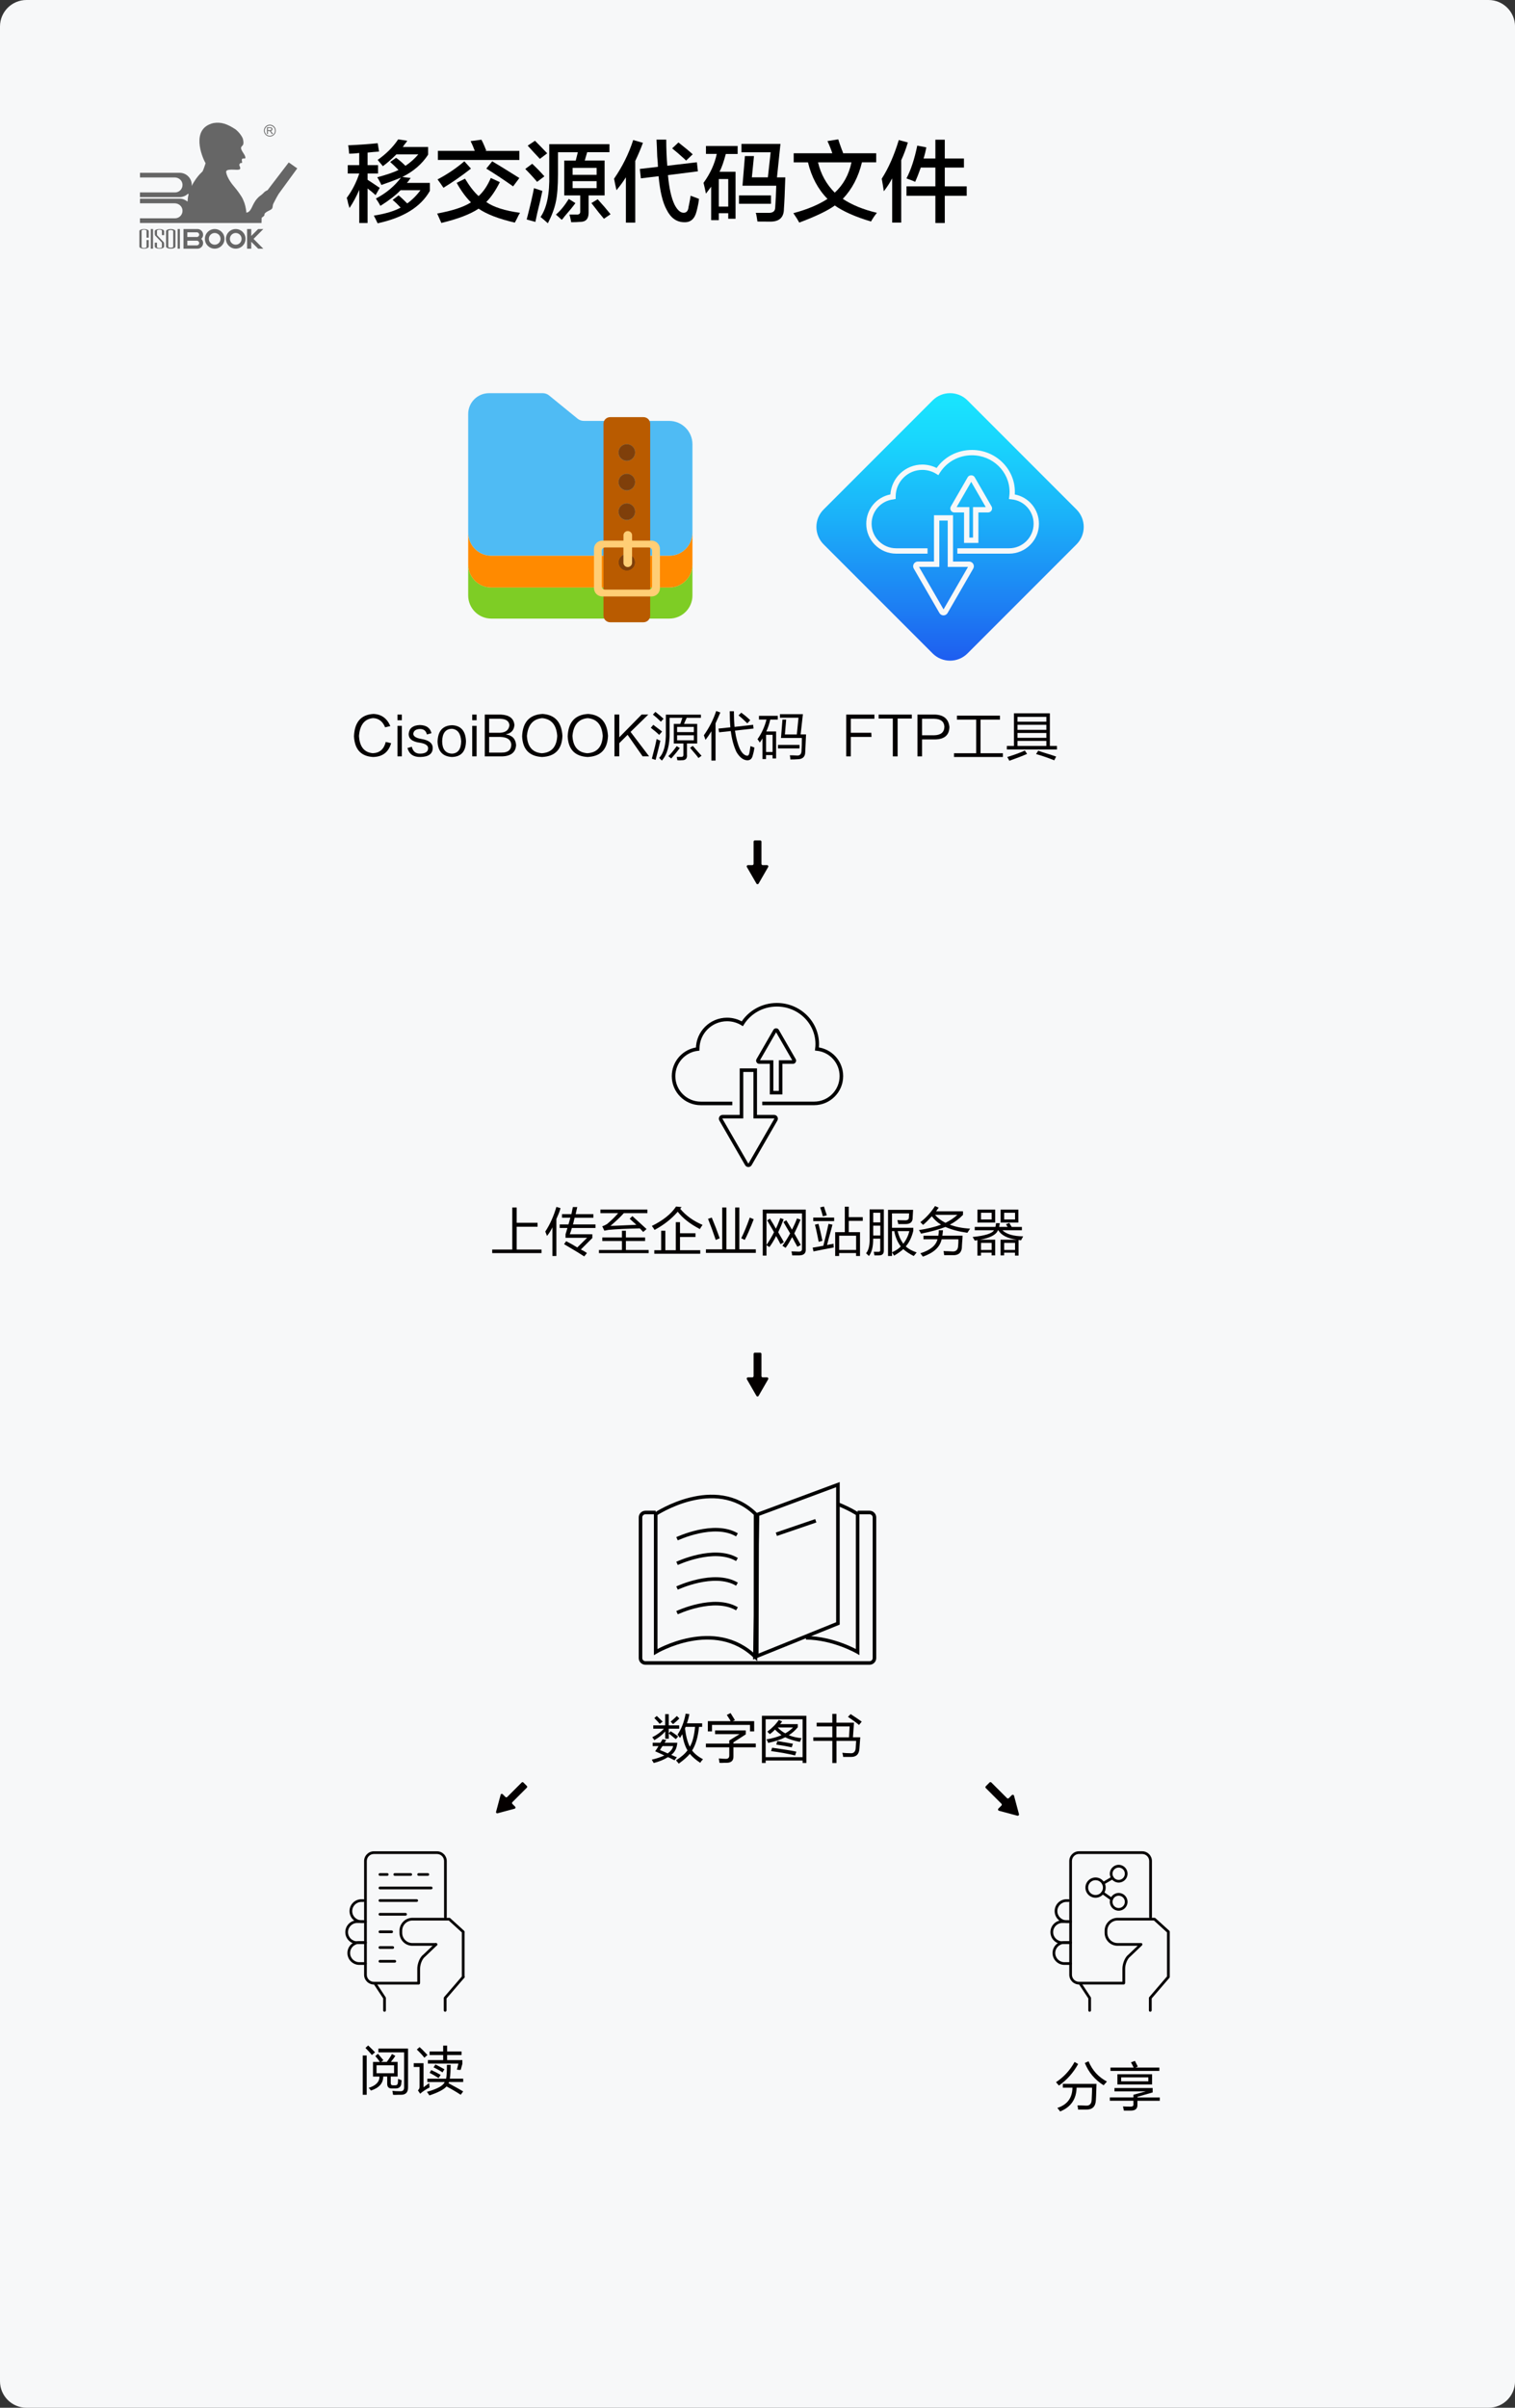 <?xml version="1.0" encoding="utf-8"?>
<!-- Generator: Adobe Illustrator 24.0.2, SVG Export Plug-In . SVG Version: 6.00 Build 0)  -->
<svg version="1.1" id="图层_1" xmlns="http://www.w3.org/2000/svg" xmlns:xlink="http://www.w3.org/1999/xlink" x="0px" y="0px"
	 viewBox="0 0 425 675" style="enable-background:new 0 0 425 675;" xml:space="preserve">
<rect x="0" y="0" width="425" height="675" fill="#333333" stroke="none"/>
<style type="text/css">
	.st0{fill:#D0D2DB;}
	.st1{fill:#F7F8F9;}
	.st2{fill:none;stroke:#6B5094;stroke-width:0.5;stroke-miterlimit:10;}
	.st3{fill:#6B5094;}
	.st4{fill:#FFFFFF;}
	.st5{fill:url(#SVGID_1_);}
	.st6{fill:url(#SVGID_2_);}
	.st7{fill:url(#SVGID_3_);}
	.st8{fill:url(#SVGID_4_);}
	.st9{fill:url(#SVGID_5_);}
	.st10{fill:url(#SVGID_6_);}
	.st11{fill:url(#SVGID_7_);}
	.st12{fill:url(#SVGID_8_);}
	.st13{fill:url(#SVGID_9_);}
	.st14{fill:url(#SVGID_10_);}
	.st15{fill:url(#SVGID_11_);}
	.st16{fill:url(#SVGID_12_);}
	.st17{fill:url(#SVGID_13_);}
	.st18{fill:url(#SVGID_14_);}
	.st19{fill:url(#SVGID_15_);}
	.st20{fill:#040000;}
	.st21{fill:#666666;}
	.st22{fill:none;stroke:#000000;stroke-miterlimit:10;}
	.st23{fill:#7ECD25;}
	.st24{fill:#4FBBF4;}
	.st25{fill:#FF8A00;}
	.st26{fill:#B95B00;}
	.st27{fill:#7F3F0A;}
	.st28{fill:#FFCE75;}
	.st29{fill:url(#SVGID_16_);}
	.st30{fill:url(#SVGID_17_);}
	.st31{fill:url(#SVGID_18_);}
	.st32{fill:#EFEFEF;}
	.st33{fill:#ACACAC;}
	.st34{fill:url(#SVGID_19_);}
	.st35{fill:#B0B4B9;}
	.st36{fill:#404341;}
	.st37{fill:#E6C045;}
	.st38{fill:#FFE68E;}
	.st39{fill:#76CBFF;}
	.st40{fill:#3F799E;}
	.st41{fill:#90A0B2;}
	.st42{fill:#777777;}
	.st43{fill:url(#SVGID_20_);}
	.st44{fill:url(#SVGID_21_);}
	.st45{fill:#8CC11F;}
	.st46{fill:url(#SVGID_22_);}
	.st47{fill:url(#SVGID_23_);}
	.st48{fill:url(#SVGID_24_);}
	.st49{fill:url(#SVGID_25_);}
	.st50{fill:#DCDCDC;}
	.st51{fill:#717071;}
	.st52{fill:#FFA74D;}
	.st53{fill:#FFD07A;}
	.st54{fill:#FFFFFF;stroke:#231815;stroke-width:0.168;stroke-miterlimit:10;}
	.st55{fill:#4D4D4D;}
	.st56{fill:#3D4043;}
	.st57{fill:#E63C39;}
	.st58{fill:#C8EB52;}
	.st59{fill:#CBE7FF;}
	.st60{fill:#98D0FF;}
	.st61{fill:#F4FAFF;}
	.st62{fill:#FBFBFB;}
	.st63{fill:#50BBFF;}
	.st64{fill:#EDF2F7;}
	.st65{fill:#606368;}
	.st66{fill:#CED0D1;}
	.st67{fill:#E1E1E1;}
	.st68{fill:#B3B3B3;}
	.st69{fill:#BABCBE;}
	.st70{fill:#5E6164;}
	.st71{fill:#FBE599;}
	.st72{fill:#E7C556;}
	.st73{fill:#E73639;}
	.st74{fill:#4C9C5D;}
	.st75{fill:#4290F0;}
	.st76{fill:#F1AD2B;}
	.st77{fill:#E79F28;}
	.st78{fill:#FA0F00;}
	.st79{fill:#FA7800;}
	.st80{fill:#261300;}
	.st81{fill:#231815;}
	.st82{fill:url(#SVGID_26_);}
	.st83{fill:#FF000D;}
	.st84{fill:#9E520A;}
	.st85{fill:#9E6B17;}
	.st86{fill:#333333;}
	.st87{opacity:0.1;}
	.st88{fill:#C1272D;}
	.st89{fill:none;stroke:#D0D2DB;stroke-width:0.25;stroke-miterlimit:10;}
	.st90{fill:none;stroke:#000000;stroke-width:0.5;stroke-miterlimit:10;}
	.st91{fill:none;stroke:#383838;stroke-width:0.15;stroke-linecap:round;stroke-linejoin:round;stroke-miterlimit:10;}
	.st92{fill:none;stroke:#383838;stroke-width:0.15;stroke-miterlimit:10;}
	.st93{fill:#ABBBC9;}
	.st94{fill:#AEAEAD;}
	.st95{fill:url(#SVGID_29_);}
	.st96{fill:url(#SVGID_30_);}
	.st97{fill:#CAD7E3;}
	.st98{fill:url(#SVGID_31_);}
	.st99{fill:url(#SVGID_32_);}
	.st100{fill:url(#SVGID_33_);}
	.st101{fill:url(#SVGID_34_);}
	.st102{fill:url(#SVGID_35_);}
	.st103{fill:url(#SVGID_36_);}
	.st104{fill:url(#SVGID_39_);}
	.st105{fill:url(#SVGID_40_);}
	.st106{fill:url(#SVGID_41_);}
	.st107{fill:url(#SVGID_42_);}
	.st108{fill:#E0DFDD;}
	.st109{fill:url(#SVGID_43_);}
	.st110{fill:url(#SVGID_44_);}
	.st111{fill:url(#SVGID_45_);}
	.st112{fill:none;stroke:#000000;stroke-linecap:round;stroke-linejoin:round;stroke-miterlimit:10;}
	.st113{fill:none;stroke:#000000;stroke-width:0.5;stroke-linecap:round;stroke-linejoin:round;stroke-miterlimit:10;}
	.st114{opacity:0.75;}
	.st115{fill:#CCCCCC;}
	.st116{fill-rule:evenodd;clip-rule:evenodd;}
	.st117{fill:none;stroke:#999999;stroke-miterlimit:10;}
	.st118{fill:url(#SVGID_46_);}
	.st119{fill:url(#SVGID_47_);}
	.st120{fill:url(#SVGID_48_);}
	.st121{fill:url(#SVGID_49_);}
	.st122{fill:url(#SVGID_50_);}
	.st123{fill:url(#SVGID_51_);}
	.st124{fill:url(#SVGID_52_);}
	.st125{fill:url(#SVGID_53_);}
	.st126{fill:url(#SVGID_54_);}
	.st127{opacity:0.2;fill:#00FFFF;}
</style>
<g>
	<path class="st1" d="M417.57,675H7.43c-4.1,0-7.43-3.32-7.43-7.43V7.43C0,3.32,3.32,0,7.43,0h410.15c4.1,0,7.43,3.32,7.43,7.43
		v660.15C425,671.68,421.68,675,417.57,675z"/>
</g>
<g>
	<path class="st20" d="M183.09,488.57h2.17c0.12-0.16,0.25-0.37,0.41-0.64c0.08-0.16,0.14-0.27,0.18-0.35l1.05,0.23l-0.47,0.76H190
		c-0.12,1.52-0.68,2.66-1.7,3.4c0.12,0.04,0.29,0.12,0.53,0.23c0.47,0.23,0.82,0.37,1.05,0.41l-0.64,0.88
		c-0.2-0.08-0.51-0.23-0.94-0.47c-0.39-0.2-0.7-0.33-0.94-0.41c-1.09,0.7-2.42,1.25-3.98,1.64c-0.04-0.12-0.16-0.31-0.35-0.59
		c-0.08-0.16-0.14-0.27-0.18-0.35c1.33-0.31,2.5-0.7,3.52-1.17c-0.47-0.23-1.23-0.59-2.29-1.05c0.74,0.31,0.64,0.27-0.29-0.12
		c0.31-0.43,0.63-0.92,0.94-1.46h-1.64V488.57z M186.6,480.54h1v3.16h2.93v0.94h-2.93v1.29l0.53-0.59c0.59,0.35,1.29,0.84,2.11,1.46
		l-0.64,0.76c-0.12-0.08-0.27-0.2-0.47-0.35c-0.59-0.51-1.09-0.92-1.52-1.23v1.46h-1v-2.05c-0.7,0.86-1.72,1.68-3.05,2.46
		c-0.12-0.23-0.31-0.51-0.59-0.82c1.33-0.66,2.42-1.46,3.28-2.4h-2.99v-0.94h3.34V480.54z M183.55,481.65l0.7-0.59
		c0.51,0.47,1.05,1,1.64,1.58l-0.82,0.64C184.77,482.9,184.26,482.35,183.55,481.65z M185.14,490.62c0.7,0.27,1.43,0.59,2.17,0.94
		c0.9-0.66,1.41-1.35,1.52-2.05h-2.99c-0.08,0.16-0.2,0.33-0.35,0.53C185.33,490.3,185.21,490.5,185.14,490.62z M189.88,481.07
		l0.7,0.7c-0.47,0.47-1.05,1-1.76,1.58l-0.7-0.7C188.71,482.18,189.3,481.65,189.88,481.07z M192.34,480.42l1.05,0.12
		c-0.16,0.9-0.39,1.76-0.7,2.58h4.28v1h-0.88c-0.27,2.81-0.92,5.02-1.93,6.62c0.66,0.9,1.68,1.72,3.05,2.46
		c-0.35,0.35-0.61,0.68-0.76,1c-1.21-0.78-2.19-1.62-2.93-2.52c-0.63,0.78-1.66,1.7-3.11,2.75c-0.2-0.23-0.25-0.31-0.18-0.23
		c-0.35-0.43-0.55-0.67-0.59-0.7c1.48-0.94,2.56-1.88,3.22-2.81c-0.66-1.05-1.15-2.56-1.46-4.51c-0.2,0.35-0.41,0.7-0.64,1.05
		c-0.04-0.08-0.2-0.29-0.47-0.64c-0.12-0.16-0.2-0.25-0.23-0.29C191.15,484.72,191.91,482.76,192.34,480.42z M193.52,489.68
		c0.74-1.21,1.23-3.07,1.46-5.57h-2.64c-0.04,0.12-0.1,0.27-0.18,0.47C192.44,486.77,192.89,488.47,193.52,489.68z"/>
	<path class="st20" d="M204.59,487.92l2.87-1.76h-6.86v-1.05h8.61v1.11l-3.46,2.23v0.35h6.27v1.05h-6.27v2.52
		c0.04,1.21-0.61,1.82-1.93,1.82c-0.16,0-0.39,0-0.7,0c-0.59,0.04-1.02,0.04-1.29,0c-0.04-0.35-0.1-0.76-0.18-1.23
		c0.78,0.08,1.45,0.12,1.99,0.12c0.63,0,0.94-0.31,0.94-0.94v-2.29h-6.56v-1.05h6.56V487.92z M203.89,480.77l1.05-0.53
		c0.43,0.7,0.84,1.37,1.23,1.99l-0.64,0.29h6.04v2.87h-1.17v-1.82h-10.66v1.82h-1.17v-2.87h6.39c-0.12-0.27-0.35-0.66-0.7-1.17
		C204.08,481.09,203.96,480.89,203.89,480.77z"/>
	<path class="st20" d="M213.73,481.01h12.48v13.24h-1.05v-0.7h-10.37v0.7h-1.05V481.01z M214.78,482v10.61h10.37V482H214.78z
		 M215.25,485.46c1.37-1.02,2.44-2.11,3.22-3.28l0.94,0.41c-0.16,0.27-0.35,0.53-0.59,0.76h4.98v0.88c-0.74,0.9-1.58,1.64-2.52,2.23
		c1.05,0.43,2.25,0.7,3.57,0.82c-0.08,0.2-0.2,0.47-0.35,0.82c0.04-0.08,0,0-0.12,0.23c-1.64-0.31-3.01-0.74-4.1-1.29
		c-1.21,0.63-2.81,1.15-4.8,1.58c-0.08-0.27-0.23-0.61-0.47-1c1.52-0.23,2.93-0.62,4.22-1.17c-0.74-0.55-1.35-1.07-1.82-1.58
		c-0.47,0.51-0.96,0.94-1.46,1.29C215.57,485.77,215.33,485.54,215.25,485.46z M216.31,490.91l0.29-0.94
		c0.31,0.04,0.86,0.12,1.64,0.23c2.7,0.39,4.41,0.68,5.16,0.88l-0.35,1.05C221.13,491.67,218.89,491.26,216.31,490.91z
		 M217.77,489.09l0.29-1c0.16,0.04,0.41,0.08,0.76,0.12c1.8,0.31,3.01,0.53,3.63,0.64l-0.35,1
		C220.62,489.54,219.18,489.29,217.77,489.09z M222.46,484.29h-4.28c0.59,0.67,1.29,1.21,2.11,1.64
		C221.19,485.42,221.91,484.87,222.46,484.29z"/>
	<path class="st20" d="M233.48,480.48h1.17v2.46h4.92l-0.29,4.1h2.05c-0.08,0.98-0.16,2.01-0.23,3.11c-0.08,1.64-0.9,2.44-2.46,2.4
		c-0.74,0-1.45,0-2.11,0c0-0.2-0.08-0.59-0.23-1.17c0.74,0.08,1.46,0.12,2.17,0.12c0.98,0.12,1.5-0.37,1.58-1.46
		c0.04-0.74,0.08-1.41,0.12-1.99h-5.51v6.21h-1.17v-6.21h-5.33v-1h5.33V484h-4.39v-1.05h4.39V480.48z M238.34,484h-3.69v3.05h3.52
		L238.34,484z M237.87,481.3l0.76-0.76c1.21,0.78,2.25,1.49,3.11,2.11l-0.76,0.94C240.35,483.04,239.32,482.28,237.87,481.3z"/>
</g>
<g>
	<g>
		<rect x="49.84" y="64.21" class="st21" width="0.62" height="5.51"/>
		<path class="st21" d="M47.9,64.21c-0.72,0-1.31,0.26-1.31,0.58c0,0.91,0,3.43,0,4.35c0,0.32,0.59,0.58,1.31,0.58
			c0.72,0,1.31-0.26,1.31-0.58c0-0.91,0-3.44,0-4.35C49.21,64.47,48.62,64.21,47.9,64.21z M48.59,69.14c0,0.17-0.31,0.31-0.69,0.31
			c-0.38,0-0.69-0.14-0.69-0.31c0-0.91,0-3.43,0-4.35c0-0.17,0.31-0.31,0.69-0.31c0.38,0,0.69,0.14,0.69,0.31
			C48.59,65.7,48.59,68.22,48.59,69.14z"/>
		<path class="st21" d="M44.73,64.21c-0.72,0-1.31,0.26-1.31,0.58c0,0,0,0.31,0,0.69c0,0.24,0.03,0.47,0.11,0.55
			c0.61,0.64,1.22,1.29,1.83,1.93c0.04,0.04,0.06,0.16,0.06,0.3c0,0.51,0,0.97,0,0.97c0,0.18-0.31,0.32-0.69,0.32
			c-0.38,0-0.69-0.14-0.69-0.32v-1.2h-0.62v1.11c0,0.32,0.6,0.58,1.31,0.58c0.72,0,1.31-0.26,1.31-0.58c0,0,0-0.31,0-0.69
			c0-0.24-0.03-0.46-0.11-0.54c-0.61-0.64-1.22-1.29-1.83-1.93c-0.04-0.04-0.06-0.17-0.06-0.31c0-0.51,0-0.97,0-0.97
			c0-0.18,0.31-0.32,0.69-0.32c0.38,0,0.69,0.14,0.69,0.32v1.21h0.62v-1.12C46.04,64.47,45.45,64.21,44.73,64.21z"/>
		<rect x="42.3" y="64.21" class="st21" width="0.62" height="5.51"/>
		<path class="st21" d="M40.41,64.21c-0.72,0-1.31,0.26-1.31,0.58c0,0.91,0,3.43,0,4.35c0,0.32,0.59,0.58,1.31,0.58
			c0.72,0,1.31-0.26,1.31-0.58V67.3H41.1v1.92c0,0.18-0.31,0.32-0.69,0.32c-0.38,0-0.69-0.14-0.69-0.32c0-0.95,0-3.57,0-4.52
			c0-0.18,0.31-0.32,0.69-0.32c0.38,0,0.69,0.14,0.69,0.32v1.93h0.62v-1.85C41.72,64.47,41.12,64.21,40.41,64.21z"/>
		<path class="st21" d="M72.42,64.21c-0.65,0.65-1.29,1.29-1.94,1.94c0-0.64,0-1.29,0-1.94c-0.39,0-0.78,0-1.17,0
			c0,1.84,0,3.67,0,5.51c0.39,0,0.78,0,1.17,0c0-0.64,0-1.29,0-1.94c0.65,0.65,1.29,1.29,1.94,1.94c0.48,0,0.96,0,1.44,0
			c-0.91-0.92-1.82-1.84-2.73-2.75c0.91-0.92,1.82-1.84,2.73-2.75C73.39,64.21,72.91,64.21,72.42,64.21z"/>
		<path class="st21" d="M60.23,64.21c-1.52,0-2.75,1.23-2.75,2.75c0,1.52,1.23,2.75,2.75,2.75c1.52,0,2.75-1.23,2.75-2.75
			C62.99,65.44,61.75,64.21,60.23,64.21z M60.23,68.6c-0.9,0-1.64-0.73-1.64-1.64c0-0.9,0.74-1.64,1.64-1.64
			c0.9,0,1.64,0.73,1.64,1.64C61.87,67.87,61.14,68.6,60.23,68.6z"/>
		<path class="st21" d="M55.41,64.21c0,0-1.97,0-3.94,0v5.51c0.27,0,0.54,0,0.82,0c0.04,0,1.58,0,3.13,0c0.86,0,1.56-0.72,1.56-1.58
			c0-0.46-0.2-0.88-0.52-1.17c0.32-0.29,0.52-0.71,0.52-1.17C56.97,64.92,56.27,64.21,55.41,64.21z M55.23,68.79c0,0-1.34,0-2.68,0
			v-1.31h2.68c0.36,0,0.65,0.3,0.65,0.66C55.88,68.49,55.59,68.79,55.23,68.79z M55.23,66.44c-0.89,0-1.78,0-2.68,0v-1.31h2.68
			c0.36,0,0.65,0.3,0.65,0.66C55.88,66.15,55.59,66.44,55.23,66.44z"/>
		<path class="st21" d="M75.16,37.57c0-0.28,0-0.56,0-0.84c0.1,0,0.21,0,0.31,0c0.17,0,0.32,0.09,0.41,0.23
			c0.12,0.2,0.25,0.41,0.37,0.61c0.11,0,0.22,0,0.33,0c-0.14-0.21-0.27-0.42-0.41-0.62L76,36.79l-0.03-0.04l0.09-0.06l0.14-0.06
			c0.11-0.08,0.2-0.2,0.21-0.42c0.01-0.19-0.06-0.31-0.16-0.39c-0.11-0.1-0.28-0.13-0.44-0.13c-0.3,0-0.6,0-0.9,0
			c0,0.63,0,1.25,0,1.88C74.99,37.57,75.08,37.57,75.16,37.57z M75.16,35.89c0.23,0,0.45,0,0.68,0c0.17,0,0.31,0.14,0.31,0.31
			c0,0.17-0.14,0.31-0.31,0.31c-0.23,0-0.45,0-0.68,0C75.16,36.31,75.16,36.1,75.16,35.89z"/>
		<path class="st21" d="M75.7,38.28c0.92,0,1.66-0.74,1.66-1.66c0-0.92-0.74-1.66-1.66-1.66c-0.92,0-1.66,0.74-1.66,1.66
			C74.04,37.54,74.79,38.28,75.7,38.28z M75.7,35.19c0.79,0,1.44,0.64,1.44,1.44s-0.64,1.44-1.44,1.44c-0.79,0-1.44-0.64-1.44-1.44
			S74.91,35.19,75.7,35.19z"/>
		<path class="st21" d="M66.13,64.21c-1.52,0-2.75,1.23-2.75,2.75c0,1.52,1.23,2.75,2.75,2.75c1.52,0,2.75-1.23,2.75-2.75
			C68.89,65.44,67.65,64.21,66.13,64.21z M66.13,68.6c-0.9,0-1.64-0.73-1.64-1.64c0-0.9,0.74-1.64,1.64-1.64
			c0.9,0,1.64,0.73,1.64,1.64C67.77,67.87,67.04,68.6,66.13,68.6z"/>
		<path class="st21" d="M80.99,45.55c-0.09,0.11-5.84,7.63-5.94,7.77c-1.04,0.44-1.01,0.79-1.74,1.33c-0.78,0.53-1.06,0.91-1.3,1.17
			c-0.25,0.28-0.35,0.46-0.56,0.79c-0.27,0.4-0.58,1.07-0.89,1.71c-0.33,0.63-0.71,1.21-1.44,1.3c-0.11-1.31-0.44-2.62-0.89-3.56
			c-0.18-0.53-0.75-1.38-1.43-2.33c-0.72-1.02-1.63-1.92-2.24-2.89c-0.61-0.97-0.99-1.78-1.12-2.54c-0.06-0.57,0.37-0.77,1.97-0.74
			c0.91,0.07,1.41,0.06,1.69-0.03c0.29-0.09,0.32-0.28,0.29-0.48c-0.03-0.2-0.18-0.47-0.24-0.7c-0.07-0.18,0.01-0.31,0.17-0.51
			c0.31-0.38,0.47,0.11,0.59-0.3c0.05-0.26-0.17-0.49-0.05-0.9c0.2-0.45,1,0.06,0.98-0.43c-0.02-0.87-1.24-1.89-1.22-2.76
			c0.03-0.42,0.53-0.64,0.62-1c0.11-0.5,0.04-0.87-0.08-1.44c-0.09-0.4-0.74-1.65-2.08-2.74c-2.35-1.54-4.05-2.13-6.21-1.77
			c-6.46,1.52-3.25,9.47-2.2,11.26C57.4,46.5,57.3,47,56.85,48.01c-0.33,0.37-0.58,0.6-0.8,0.81c-0.64,0.71-1.55,1.85-2.27,3.33
			c0.01-0.1,0.02-0.2,0.02-0.3c0-1.89-1.53-3.41-3.41-3.41H39.27v1.31h9.76c1.12,0,2.1,0.84,2.17,1.96c0.08,1.22-0.89,2.24-2.1,2.24
			h-9.84v1.31h11.11c0.88,0,1.68-0.33,2.29-0.88c0.11-0.1,0.28,0,0.24,0.14c-0.08,0.31-0.14,0.62-0.19,0.95
			c-0.04,0.35-0.08,0.7-0.1,1l-0.04,0.03l-0.04-0.03c-0.59-0.49-1.35-0.78-2.17-0.78H39.27v1.31h9.76c1.12,0,2.1,0.84,2.17,1.96
			c0.08,1.22-0.89,2.24-2.1,2.24h-9.84v1.31h34.1c0.01-0.61,0.03-1.27,0.04-1.46c0.13-0.1,0.77-0.5,0.79-0.78
			c-0.09-0.45,0.39-0.67,0.54-0.82c0.57-0.39,1.15-0.51,1.5-0.89c0.33-0.23,0.2-0.88,0.43-1.42c0.51-0.95,0.7-1.44,1.52-2.8
			c0.72-0.99,4.9-6.7,5.21-7.14C82.58,46.69,81.3,45.69,80.99,45.55z"/>
	</g>
</g>
<g>
	<g>
		<path d="M97.55,48.64v-2.34h3.22v-3.42c-0.85,0.13-1.79,0.2-2.83,0.2c-0.07-1.11-0.16-1.89-0.29-2.34
			c2.99-0.13,5.76-0.33,8.3-0.59l0.39,2.34c-1.04,0.07-2.12,0.16-3.22,0.29v3.52h2.93v2.34h-2.93v1.76
			c0.72,0.46,1.79,1.17,3.22,2.15c-0.07-0.06,0-0.03,0.2,0.1l-1.17,2.05c-0.72-0.65-1.46-1.27-2.25-1.86v9.67h-2.34v-9.28
			c-0.78,1.82-1.69,3.52-2.73,5.08c-0.07-0.26-0.2-0.68-0.39-1.27c-0.13-0.72-0.26-1.24-0.39-1.56c1.5-2.02,2.67-4.3,3.52-6.84
			H97.55z M107.41,46.59c-0.13-0.13-0.29-0.33-0.49-0.59c-0.39-0.46-0.72-0.85-0.98-1.17c2.41-1.69,4.33-3.61,5.76-5.76l2.54,0.39
			c-0.13,0.26-0.39,0.62-0.78,1.07c-0.2,0.33-0.36,0.55-0.49,0.68h7.13v2.15c-1.69,2.6-4.1,4.69-7.23,6.25l2.34,0.29
			c-0.07,0.13-0.2,0.29-0.39,0.49c-0.07,0.2-0.29,0.49-0.68,0.88h6.45v2.25c-2.54,4.49-7.42,7.52-14.65,9.08
			c-0.07-0.13-0.16-0.33-0.29-0.59c-0.07-0.2-0.33-0.72-0.78-1.56c3.25-0.52,5.76-1.27,7.52-2.25c-0.72-0.78-1.46-1.5-2.25-2.15
			l1.66-1.27c0.06,0.07,0.16,0.13,0.29,0.2c0.65,0.59,1.37,1.27,2.15,2.05c1.43-1.04,2.67-2.28,3.71-3.71h-5.57
			c-1.3,1.37-3.19,2.83-5.66,4.39c-0.39-0.72-0.81-1.4-1.27-2.05c2.86-1.5,5.21-3.45,7.03-5.86c-1.56,0.65-3.39,1.33-5.47,2.05
			c-0.07-0.06-0.13-0.2-0.2-0.39c-0.39-0.78-0.72-1.37-0.98-1.76c2.67-0.72,4.65-1.4,5.96-2.05c-0.26-0.26-0.65-0.65-1.17-1.17
			c-0.52-0.46-0.91-0.81-1.17-1.07l1.66-1.17c0.06,0.07,0.16,0.13,0.29,0.2c0.78,0.59,1.56,1.27,2.34,2.05
			c1.37-0.91,2.57-1.99,3.61-3.22h-6.15C109.92,44.57,108.65,45.67,107.41,46.59z"/>
		<path d="M144.42,62.41c-4.49-1.04-7.88-2.34-10.16-3.91c-2.34,1.56-5.83,2.9-10.45,4l-1.17-2.64c4.3-0.78,7.45-1.82,9.47-3.13
			c-1.43-1.43-2.77-3.25-4-5.47l2.34-1.17c1.3,2.15,2.57,3.78,3.81,4.88c1.37-1.24,2.51-2.93,3.42-5.08l2.54,1.17
			c-1.17,2.34-2.44,4.2-3.81,5.57c2.02,1.43,5.18,2.44,9.47,3.03c-0.26,0.39-0.55,0.94-0.88,1.66
			C144.75,61.79,144.55,62.15,144.42,62.41z M124.4,52.64c-0.65-0.98-1.21-1.76-1.66-2.34c2.73-1.43,5.24-3.13,7.52-5.08l1.86,2.05
			C129.45,49.35,126.88,51.14,124.4,52.64z M122.84,44.83v-2.54h10.35c-0.39-1.04-0.78-1.95-1.17-2.73l3.03-0.39
			c0.2,0.33,0.49,0.94,0.88,1.86c0.2,0.52,0.36,0.91,0.49,1.17l-0.39,0.1h9.67v2.54H122.84z M143.94,52.25
			c-2.47-1.76-4.98-3.42-7.52-4.98l1.66-2.05c1.43,0.85,3.45,2.08,6.05,3.71c0.72,0.46,1.24,0.78,1.56,0.98L143.94,52.25z"/>
		<path d="M150.67,50.98c-1.04-1.24-2.15-2.44-3.32-3.61l1.95-1.46c1.24,1.17,2.38,2.34,3.42,3.52L150.67,50.98z M150.19,62.21
			l-2.44-0.68c0.98-3.78,1.66-6.71,2.05-8.79c0.13,0.07,0.33,0.13,0.59,0.2c0.78,0.26,1.37,0.46,1.76,0.59
			c-0.13,0.59-0.33,1.5-0.59,2.73C150.9,58.86,150.45,60.84,150.19,62.21z M151.45,44.54c-1.11-1.17-2.25-2.41-3.42-3.71l2.05-1.37
			c1.17,1.17,2.31,2.34,3.42,3.52L151.45,44.54z M158.29,54.79v-9.77h3.22l0.59-2.34h-5.57v6.15c0,3.32-0.2,5.89-0.59,7.71
			c-0.39,1.89-1.14,3.91-2.25,6.05c-0.72-0.65-1.4-1.24-2.05-1.76c1.76-2.54,2.57-6.51,2.44-11.91v-8.5h16.89v2.25h-6.25l-0.68,2.34
			h5.57v9.77h-4.49v4.88c0,1.69-0.78,2.54-2.34,2.54c-0.72,0.06-1.56,0.1-2.54,0.1c-0.13-0.72-0.29-1.43-0.49-2.15
			c0.72,0,1.37,0,1.95,0c0.78,0.06,1.14-0.26,1.07-0.98v-4.39H158.29z M157.61,61.62c-0.2-0.13-0.46-0.36-0.78-0.68
			c-0.39-0.33-0.68-0.59-0.88-0.78c1.24-1.04,2.44-2.51,3.61-4.39l1.86,1.17c-0.65,0.91-1.66,2.15-3.03,3.71
			C158.06,61.1,157.8,61.43,157.61,61.62z M160.63,47.07v1.95h6.74v-1.95H160.63z M160.63,50.79v1.95h6.74v-1.95H160.63z
			 M169.42,61.33c-0.33-0.39-0.81-0.98-1.46-1.76c-0.85-1.11-1.53-1.99-2.05-2.64l1.76-1.07c1.37,1.5,2.57,2.9,3.61,4.2
			L169.42,61.33z"/>
		<path d="M175.58,62.41v-12.7c-0.78,1.24-1.66,2.44-2.64,3.61c-0.26-1.11-0.49-2.18-0.68-3.22c2.34-3.38,4.13-7,5.37-10.84
			l2.73,0.78c-0.65,1.76-1.37,3.45-2.15,5.08v17.29H175.58z M179.78,50l-0.29-2.64l5.08-0.59c0-0.59-0.07-1.56-0.2-2.93
			c-0.07-2.02-0.13-3.58-0.2-4.69h2.73c0,2.54,0.1,4.98,0.29,7.32l8.3-0.98l0.29,2.54l-8.4,1.07c0.33,3.65,0.94,6.41,1.86,8.3
			c0.78,1.5,1.63,2.25,2.54,2.25c0.78,0,1.24-0.52,1.37-1.56c0-0.13,0.03-0.29,0.1-0.49c0.26-1.3,0.42-2.21,0.49-2.73
			c0.2,0.07,0.46,0.16,0.78,0.29c0.72,0.26,1.24,0.46,1.56,0.59c-0.07,0.85-0.29,2.02-0.68,3.52c-0.52,2.08-1.66,3.09-3.42,3.03
			c-2.15,0-3.81-1.17-4.98-3.52c-1.11-2.02-1.86-5.14-2.25-9.38L179.78,50z M192.47,45.02c-0.07-0.06-0.2-0.2-0.39-0.39
			c-1.43-1.3-2.6-2.31-3.52-3.03l1.76-1.66c1.76,1.37,3.09,2.47,4,3.32L192.47,45.02z"/>
		<path d="M198.04,43.17v-2.25h8.89v2.25h-3.32c-0.59,2.21-1.17,3.87-1.76,4.98h4.49v13.18h-2.05v-1.56h-2.64v1.95h-2.15v-9.38
			c-0.46,0.59-0.94,1.24-1.46,1.95c-0.2-0.98-0.42-1.99-0.68-3.03c1.89-2.6,3.13-5.31,3.71-8.11H198.04z M201.65,50.2v7.71h2.64
			V50.2H201.65z M207.31,57.13v-2.34h8.98v2.34H207.31z M212.49,62.11c-0.07-0.39-0.16-0.98-0.29-1.76
			c-0.07-0.33-0.13-0.55-0.2-0.68c0.78,0,1.95,0,3.52,0c1.3,0.06,1.95-0.46,1.95-1.56c0.13-1.76,0.23-3.78,0.29-6.05h-9.47l0.68-8.3
			h2.54l-0.59,5.96h4.49l0.78-7.03H208v-2.34h10.94l-0.98,9.38h2.34c-0.13,4.23-0.26,7.16-0.39,8.79c0,2.47-1.33,3.68-4,3.61
			C214.8,62.11,213.66,62.11,212.49,62.11z"/>
		<path d="M222.65,45.51v-2.54h10.84c-0.39-1.17-0.85-2.31-1.37-3.42l3.03-0.49c0.2,0.65,0.52,1.6,0.98,2.83
			c0.2,0.46,0.33,0.81,0.39,1.07h9.28v2.54h-4c-0.98,4.1-2.77,7.52-5.37,10.25c2.54,1.69,5.73,3,9.57,3.91
			c-0.59,0.72-1.14,1.53-1.66,2.44c-4.36-1.3-7.75-2.8-10.16-4.49c-1.95,1.43-5.27,3.03-9.96,4.79c-0.39-0.72-0.94-1.6-1.66-2.64
			c3.91-1.04,7.1-2.38,9.57-4c-2.67-2.73-4.49-6.15-5.47-10.25H222.65z M234.17,54.01c2.41-2.21,3.97-5.04,4.69-8.5h-9.38
			C230.26,48.83,231.83,51.66,234.17,54.01z"/>
		<path d="M247.94,53.62c-0.2-1.3-0.39-2.47-0.59-3.52c1.89-2.93,3.48-6.54,4.79-10.84l2.54,0.68c-0.52,1.76-1.14,3.42-1.86,4.98
			v17.48h-2.54V50C249.63,51.24,248.85,52.45,247.94,53.62z M256.73,50.98c-0.39-0.2-1.04-0.46-1.95-0.78
			c-0.2-0.06-0.36-0.13-0.49-0.2c1.24-2.34,2.25-5.4,3.03-9.18l2.54,0.49c-0.2,1.11-0.46,2.15-0.78,3.13h3.32v-5.27h2.64v5.27h5.37
			v2.54h-5.37v5.27h6.15v2.64h-6.15v7.62h-2.64v-7.62h-8.11v-2.64h8.11v-5.27h-4.1C257.83,48.34,257.31,49.68,256.73,50.98z"/>
	</g>
</g>
<path class="st20" d="M212.81,247.71l2.68-4.64c0.14-0.24-0.03-0.54-0.31-0.54l-1.21,0c-0.2,0-0.36-0.16-0.36-0.36l0-6.21
	c0-0.2-0.16-0.36-0.36-0.36l-1.49,0c-0.2,0-0.36,0.16-0.36,0.36v6.21c0,0.2-0.16,0.36-0.36,0.36h-1.21c-0.28,0-0.45,0.3-0.31,0.54
	l2.68,4.64C212.33,247.95,212.67,247.95,212.81,247.71"/>
<path class="st20" d="M212.81,391.32l2.68-4.64c0.14-0.24-0.03-0.54-0.31-0.54l-1.21,0c-0.2,0-0.36-0.16-0.36-0.36l0-6.21
	c0-0.2-0.16-0.36-0.36-0.36l-1.49,0c-0.2,0-0.36,0.16-0.36,0.36v6.21c0,0.2-0.16,0.36-0.36,0.36h-1.21c-0.28,0-0.45,0.3-0.31,0.54
	l2.68,4.64C212.33,391.56,212.67,391.56,212.81,391.32"/>
<g>
	<g>
		<path class="st20" d="M143.71,338.52h1.23v4.28h5.86v1.11h-5.86v6.39h6.97v1h-13.83v-1h5.63V338.52z"/>
		<path class="st20" d="M152.97,345.26c1.33-2.03,2.36-4.34,3.11-6.91l1.17,0.35c-0.04,0.08-0.08,0.21-0.12,0.41
			c-0.23,0.74-0.59,1.62-1.05,2.64v10.37h-1.11v-8.03c-0.47,0.94-0.98,1.74-1.52,2.4C153.28,346.1,153.12,345.69,152.97,345.26z
			 M158.24,348.78l0.59-0.82c1.21,0.63,2.25,1.21,3.11,1.76l2.75-2.7h-6.04v-1c0.19-0.59,0.37-1.17,0.53-1.76h-2.17v-1h2.46
			c0.19-0.66,0.37-1.29,0.53-1.88h-2.34v-1h2.64c0.08-0.35,0.18-0.84,0.29-1.46c0.04-0.23,0.08-0.41,0.12-0.53h1.23
			c-0.04,0.2-0.12,0.53-0.23,1c-0.08,0.43-0.16,0.76-0.23,1h4.98v1h-5.27c-0.08,0.35-0.2,0.86-0.35,1.52
			c-0.04,0.16-0.08,0.27-0.12,0.35h6.33v1h-6.62c-0.16,0.59-0.35,1.17-0.59,1.76h6.33v1.05l-3.22,3.22c0.66,0.31,1.23,0.64,1.7,1
			l-0.76,0.94c-0.94-0.63-2.54-1.6-4.8-2.93C158.67,349.07,158.4,348.9,158.24,348.78z"/>
		<path class="st20" d="M174.47,345.03h1.11v1.88h5.39v1h-5.39v2.52h6.39v0.88h-13.95v-0.88h6.45v-2.52h-5.51v-1h5.51V345.03z
			 M177.4,340.93c1.68,1.52,3.01,2.73,3.98,3.63l-0.94,0.82c-0.31-0.35-0.63-0.68-0.94-1c-3.79,0.08-6.72,0.21-8.79,0.41
			c-0.47,0.08-0.86,0.16-1.17,0.23l-0.59-1.23c0.47-0.16,0.92-0.37,1.35-0.64c1.29-1.09,2.32-2.11,3.11-3.05h-4.98v-1h13.18v1H175
			c-0.86,0.98-2.11,2.17-3.75,3.57c0.51,0,1.54-0.04,3.11-0.12c2.03-0.08,3.42-0.14,4.16-0.18c-0.67-0.59-1.29-1.15-1.88-1.7
			L177.4,340.93z"/>
		<path class="st20" d="M191.23,338.41c-0.16,0.12-0.29,0.27-0.41,0.47c1.6,1.91,3.69,3.42,6.27,4.51c-0.23,0.31-0.49,0.7-0.76,1.17
			c-2.77-1.44-4.84-3.07-6.21-4.86c-1.76,2.03-3.93,3.73-6.5,5.1c-0.04-0.08-0.14-0.23-0.29-0.47c-0.27-0.35-0.43-0.57-0.47-0.64
			c3.16-1.56,5.43-3.38,6.8-5.45L191.23,338.41z M189.59,342.63h1.17v3.11h4.34v1.05h-4.34v3.69h5.68v1h-12.89v-1h1.93v-5.45h1.17
			v5.45h2.93V342.63z"/>
		<path class="st20" d="M206.23,338.52h1.17v11.72h4.63v1h-14v-1h4.57v-11.72h1.17v11.72h2.46V338.52z M199.67,341.34
			c0.82,1.95,1.56,3.89,2.23,5.8l-1.11,0.47c-0.67-1.99-1.39-3.96-2.17-5.92L199.67,341.34z M207.93,347.14
			c0.74-1.44,1.54-3.38,2.4-5.8l1.11,0.47c-1.05,2.73-1.9,4.67-2.52,5.8L207.93,347.14z"/>
		<path class="st20" d="M215.02,352h-1.05v-12.89h12.07v11.07c0.08,1.13-0.51,1.72-1.76,1.76c-0.55,0-1.23,0-2.05,0
			c-0.04-0.47-0.12-0.84-0.23-1.11c0.08,0,0.29,0,0.64,0c0.55,0.04,0.98,0.06,1.29,0.06c0.74,0.04,1.09-0.23,1.05-0.82v-9.9h-9.96
			v8.85c0.82-1.21,1.52-2.4,2.11-3.57c-0.27-0.51-0.7-1.25-1.29-2.23c-0.27-0.51-0.49-0.88-0.64-1.11l0.82-0.47
			c0.08,0.12,0.18,0.29,0.29,0.53c0.35,0.51,0.8,1.27,1.35,2.29c0.31-0.62,0.68-1.5,1.11-2.64c0.04-0.16,0.08-0.27,0.12-0.35
			l0.94,0.35c-0.47,1.29-0.98,2.5-1.52,3.63c0.12,0.2,0.29,0.51,0.53,0.94c0.51,0.82,0.86,1.45,1.05,1.88l-0.94,0.53
			c-0.39-0.78-0.8-1.54-1.23-2.29c-0.59,1.17-1.21,2.21-1.88,3.11l-0.82-0.53V352z M219.77,342.57l0.82-0.47
			c0.23,0.35,0.62,1,1.17,1.93c0.19,0.31,0.33,0.55,0.41,0.7c0.59-1.13,1.05-2.19,1.41-3.16l1,0.35c-0.7,1.64-1.29,2.93-1.76,3.87
			c0.66,1.13,1.27,2.21,1.82,3.22l-0.94,0.53c-0.16-0.27-0.41-0.72-0.76-1.35c-0.31-0.59-0.55-1.03-0.7-1.35
			c-0.04,0.08-0.12,0.2-0.23,0.35c-0.7,1.29-1.25,2.17-1.64,2.64l-0.88-0.59c0.82-1.13,1.54-2.29,2.17-3.46
			C220.98,344.66,220.35,343.58,219.77,342.57z"/>
		<path class="st20" d="M227.97,349.77c0.27-0.04,0.74-0.12,1.41-0.23c0.7-0.16,1.23-0.25,1.58-0.29c0.74-2.93,1.23-4.98,1.46-6.15
			l1.11,0.23c-0.08,0.27-0.2,0.72-0.35,1.35c-0.55,1.95-0.94,3.4-1.17,4.34c0.66-0.12,1.27-0.23,1.82-0.35
			c0,0.43,0.02,0.78,0.06,1.05c-1.88,0.35-3.77,0.72-5.68,1.11L227.97,349.77z M228.14,341.34H234v1h-5.86V341.34z M228.61,343.33
			l1-0.23c0.35,1.29,0.72,2.87,1.11,4.75l-1.05,0.29c-0.08-0.35-0.2-0.92-0.35-1.7C229.04,345.03,228.81,343.99,228.61,343.33z
			 M230.08,338.47l1.05-0.23c0.08,0.2,0.18,0.49,0.29,0.88c0.23,0.67,0.41,1.19,0.53,1.58l-1.11,0.29
			C230.64,340.2,230.39,339.37,230.08,338.47z M236.99,338.29h1.11v2.93h3.93v1.05h-3.93v3.16h3.16v6.68h-1.11v-0.82h-4.75v0.82
			h-1.11v-6.68h2.7V338.29z M235.41,346.43v3.98h4.75v-3.98H235.41z"/>
		<path class="st20" d="M243.96,339.05h3.98v11.48c0.04,0.94-0.41,1.41-1.35,1.41c-0.35,0-0.78,0-1.29,0c-0.04-0.31-0.1-0.64-0.18-1
			c0.19,0,0.59,0,1.17,0c0.47,0.04,0.68-0.14,0.64-0.53v-3.16h-1.99c0.04,2.15-0.35,3.77-1.17,4.86c-0.23-0.23-0.51-0.49-0.82-0.76
			c0.74-0.86,1.07-2.3,1-4.34V339.05z M244.96,339.99v2.7h1.99v-2.7H244.96z M244.96,343.62v2.75h1.99v-2.75H244.96z M249.12,339.17
			h7.03l-0.12,2.11c0.04,1.33-0.7,1.95-2.23,1.88c-0.59,0-1.19,0-1.82,0c0-0.12-0.04-0.31-0.12-0.59c-0.04-0.23-0.08-0.41-0.12-0.53
			c0.59,0.04,1.21,0.06,1.88,0.06c0.94,0.08,1.39-0.21,1.35-0.88l0.06-1.05h-4.8v4.04h5.98v0.82c-0.43,1.8-1.13,3.26-2.11,4.39
			c0.7,0.67,1.72,1.23,3.05,1.7c-0.31,0.39-0.59,0.72-0.82,1c-1.17-0.59-2.15-1.23-2.93-1.93c-0.7,0.62-1.56,1.23-2.58,1.82
			c-0.2-0.31-0.39-0.63-0.59-0.94c1.13-0.51,1.95-1.05,2.46-1.64c-0.9-1.17-1.5-2.6-1.82-4.28h-0.64v6.97h-1.11V339.17z
			 M255.1,345.15h-3.28c0.31,1.33,0.84,2.5,1.58,3.52C254.22,347.61,254.78,346.43,255.1,345.15z"/>
		<path class="st20" d="M262.3,338.11l1.05,0.47c-0.12,0.12-0.27,0.31-0.47,0.59c-0.12,0.2-0.22,0.33-0.29,0.41h7.56v1
			c-1.09,1.13-2.33,2.05-3.69,2.75c1.64,0.63,3.53,1,5.68,1.11c-0.27,0.43-0.53,0.82-0.76,1.17c-2.46-0.35-4.51-0.9-6.15-1.64
			c-1.8,0.7-4.08,1.33-6.86,1.88c-0.16-0.35-0.35-0.68-0.59-1c2.34-0.35,4.41-0.86,6.21-1.52c-1.02-0.62-1.88-1.41-2.58-2.34
			c-0.94,1.02-1.76,1.82-2.46,2.4c-0.27-0.27-0.53-0.53-0.76-0.76C259.8,341.38,261.17,339.87,262.3,338.11z M259.08,346.43h4.16
			c0-0.04,0-0.08,0-0.12c0.08-0.43,0.12-0.9,0.12-1.41h1.17c-0.04,0.55-0.1,1.05-0.18,1.52h5.68c0,0.39-0.04,1.02-0.12,1.88
			c-0.04,0.43-0.06,0.74-0.06,0.94c0.04,1.88-0.88,2.75-2.75,2.64c-0.86,0-1.6,0-2.23,0c0-0.08-0.02-0.2-0.06-0.35
			c-0.04-0.43-0.08-0.7-0.12-0.82c0.23,0.04,0.62,0.06,1.17,0.06c0.47,0.04,0.86,0.06,1.17,0.06c1.13,0.12,1.72-0.43,1.76-1.64
			c0-0.16,0.02-0.45,0.06-0.88c0-0.47,0-0.76,0-0.88h-4.69c-0.47,2.19-2.23,3.81-5.27,4.86c-0.23-0.31-0.47-0.63-0.7-0.94
			c2.77-0.86,4.37-2.17,4.8-3.93h-3.93V346.43z M268.57,340.58h-6.27c0.78,0.9,1.76,1.64,2.93,2.23
			C266.52,342.18,267.64,341.43,268.57,340.58z"/>
		<path class="st20" d="M280.7,347.55h4.57c-2.62-0.35-4.36-1.23-5.21-2.64h-0.12c-0.47,1.25-2.15,2.13-5.04,2.64h4.28v4.39h-1
			v-0.76h-2.99V352h-1v-4.34c-0.23,0.08-0.49,0.12-0.76,0.12c-0.04-0.08-0.12-0.21-0.23-0.41c-0.2-0.31-0.31-0.51-0.35-0.59
			c3.48-0.35,5.47-0.98,5.98-1.88h-5.39v-0.94h5.8c0.08-0.31,0.14-0.66,0.18-1.05h1.05c-0.04,0.39-0.1,0.74-0.18,1.05h2.4
			c-0.04-0.08-0.14-0.21-0.29-0.41c-0.08-0.16-0.14-0.27-0.18-0.35l0.94-0.35c0.04,0.12,0.16,0.33,0.35,0.64
			c0.16,0.2,0.25,0.35,0.29,0.47h2.87v0.94h-5.45c1.09,1.09,3.03,1.66,5.8,1.7c0,0.04-0.02,0.08-0.06,0.12
			c-0.23,0.43-0.41,0.76-0.53,1c-0.08,0-0.2-0.02-0.35-0.06c-0.16,0-0.27-0.02-0.35-0.06V352h-1v-0.82h-3.05v0.76h-1V347.55z
			 M274.2,339.11h4.98v3.63h-4.98V339.11z M275.2,339.99v1.88h2.99v-1.88H275.2z M275.2,348.43v1.99h2.99v-1.99H275.2z
			 M280.7,339.11h4.98v3.63h-4.98V339.11z M281.7,339.99v1.88h3.05v-1.88H281.7z M281.7,348.43v1.99h3.05v-1.99H281.7z"/>
	</g>
	<g>
		<g>
			<g>
				<path class="st22" d="M213.83,309.33h14.55c4.22,0,7.65-3.42,7.65-7.65c0-3.96-3-7.21-6.86-7.61c0.06-0.45,0.09-0.9,0.09-1.36
					c0-6.09-5.07-11.03-11.33-11.03c-4.11,0-7.7,2.13-9.69,5.32c-1.25-0.76-2.71-1.2-4.28-1.2c-4.55,0-8.24,3.69-8.24,8.24
					c0,0.02,0,0.03,0,0.05c-3.81,0.44-6.77,3.67-6.77,7.6c0,4.22,3.42,7.65,7.65,7.65h8.83"/>
			</g>
			<g>
				<path class="st22" d="M202.24,313.9l7.21,12.49c0.22,0.38,0.76,0.38,0.98,0l7.21-12.49c0.22-0.38-0.05-0.85-0.49-0.85h-5.29
					v-13.03h-3.85v13.03h-5.29C202.29,313.05,202.02,313.52,202.24,313.9z"/>
				<path class="st22" d="M222.79,297.18l-4.75-8.23c-0.14-0.25-0.5-0.25-0.64,0l-4.75,8.23c-0.14,0.25,0.04,0.56,0.32,0.56h3.48
					v8.58h2.54v-8.58h3.48C222.75,297.74,222.93,297.43,222.79,297.18z"/>
			</g>
		</g>
	</g>
</g>
<g>
	<g>
		<g>
			<g>
				<path class="st20" d="M108.21,208l1.52,0.35c-0.74,2.54-2.44,3.83-5.1,3.87c-3.36-0.2-5.14-2.13-5.33-5.8
					c0.16-3.98,1.97-6.07,5.45-6.27c2.23,0.08,3.81,1.21,4.75,3.4l-1.46,0.35c-0.7-1.68-1.84-2.54-3.4-2.58
					c-2.38,0.23-3.69,1.9-3.93,4.98c0.16,3.01,1.44,4.63,3.87,4.86C106.49,211.09,107.71,210.04,108.21,208z"/>
				<path class="st20" d="M111.5,200.33h1.23v1.58h-1.23V200.33z M111.5,203.49h1.23v8.55h-1.23V203.49z"/>
				<path class="st20" d="M117.82,204.37c-1.13,0.04-1.76,0.47-1.88,1.29c-0.04,0.74,0.74,1.25,2.34,1.52
					c2.11,0.35,3.14,1.21,3.11,2.58c-0.04,1.6-1.19,2.42-3.46,2.46c-1.95,0.04-3.16-0.8-3.63-2.52l1.23-0.35
					c0.31,1.33,1.11,1.97,2.4,1.93c1.41-0.04,2.13-0.53,2.17-1.46c0.04-0.78-0.68-1.31-2.17-1.58c-2.27-0.27-3.36-1.13-3.28-2.58
					c0.16-1.52,1.19-2.32,3.11-2.4c1.84,0.04,2.93,0.8,3.28,2.29l-1.29,0.35C119.52,204.88,118.88,204.37,117.82,204.37z"/>
				<path class="st20" d="M126.73,212.22c-2.54-0.16-3.87-1.58-3.98-4.28c0.08-3.01,1.44-4.55,4.1-4.63
					c2.46,0.12,3.75,1.6,3.87,4.45C130.68,210.7,129.35,212.18,126.73,212.22z M126.79,204.31c-1.8,0.04-2.72,1.23-2.75,3.57
					c0.04,2.19,0.96,3.32,2.75,3.4c1.68-0.08,2.54-1.23,2.58-3.46C129.25,205.64,128.39,204.47,126.79,204.31z"/>
				<path class="st20" d="M132.47,200.33h1.23v1.58h-1.23V200.33z M132.47,203.49h1.23v8.55h-1.23V203.49z"/>
				<path class="st20" d="M140.85,212.05h-4.86v-11.72h4.57c2.34,0.12,3.59,1.09,3.75,2.93c-0.12,1.45-0.9,2.31-2.34,2.58v0.06
					c1.76,0.27,2.7,1.27,2.81,2.99C144.66,210.91,143.35,211.97,140.85,212.05z M140.27,201.5h-3.05v3.93h3.05
					c1.6-0.08,2.48-0.78,2.64-2.11C142.82,202.15,141.94,201.54,140.27,201.5z M140.44,206.6h-3.22v4.39h3.46
					c1.84,0,2.75-0.76,2.75-2.29C143.31,207.38,142.32,206.68,140.44,206.6z"/>
				<path class="st20" d="M152.04,212.22c-3.55-0.2-5.41-2.13-5.57-5.8c0.16-3.98,2.07-6.07,5.74-6.27
					c3.48,0.23,5.33,2.29,5.57,6.15C157.63,210.09,155.71,212.07,152.04,212.22z M152.1,201.33c-2.58,0.23-4,1.9-4.28,4.98
					c0.16,3.01,1.54,4.63,4.16,4.86c2.73-0.16,4.18-1.78,4.34-4.86C156.09,203.22,154.68,201.56,152.1,201.33z"/>
				<path class="st20" d="M164.82,212.22c-3.55-0.2-5.41-2.13-5.57-5.8c0.16-3.98,2.07-6.07,5.74-6.27
					c3.48,0.23,5.33,2.29,5.57,6.15C170.4,210.09,168.49,212.07,164.82,212.22z M164.87,201.33c-2.58,0.23-4,1.9-4.28,4.98
					c0.16,3.01,1.54,4.63,4.16,4.86c2.73-0.16,4.18-1.78,4.34-4.86C168.86,203.22,167.45,201.56,164.87,201.33z"/>
				<path class="st20" d="M180.28,212.05l-4.22-6.04l-2.34,2.34v3.69h-1.35v-11.72h1.35v6.39l6.27-6.39h1.88l-4.98,4.86l5.21,6.86
					H180.28z"/>
				<path class="st20" d="M183.27,203.2c1.09,0.82,1.91,1.45,2.46,1.88c-0.31,0.39-0.59,0.7-0.82,0.94
					c-0.55-0.55-1.33-1.21-2.34-1.99L183.27,203.2z M184.21,207.18c0.35,0.2,0.7,0.35,1.05,0.47c-0.08,0.35-0.27,1.17-0.59,2.46
					c-0.35,1.41-0.61,2.38-0.76,2.93l-1.05-0.35c0.04-0.2,0.12-0.49,0.23-0.88C183.64,209.78,184.01,208.24,184.21,207.18z
					 M183.86,199.57c0.94,0.74,1.7,1.39,2.29,1.93c-0.27,0.31-0.53,0.59-0.76,0.82c-0.78-0.78-1.52-1.44-2.23-1.99L183.86,199.57z
					 M187.84,201.21v3.93c0.08,3.67-0.64,6.37-2.17,8.09c-0.27-0.27-0.53-0.53-0.76-0.76c1.33-1.37,1.95-3.81,1.88-7.32v-4.8h9.84
					v0.88h-3.98c-0.08,0.2-0.21,0.49-0.41,0.88c-0.16,0.39-0.27,0.67-0.35,0.82h3.69v5.51h-2.87v3.11c0.12,1.09-0.37,1.62-1.46,1.58
					c-0.27,0.04-0.68,0.04-1.23,0c-0.04-0.27-0.1-0.59-0.18-0.94c0.16,0,0.55,0,1.17,0c0.51,0.04,0.74-0.18,0.7-0.64v-3.11h-2.7
					v-5.51h1.82c0.12-0.23,0.29-0.76,0.53-1.58c-0.2,0.7-0.18,0.67,0.06-0.12H187.84z M187.49,211.99c0.7-0.66,1.48-1.6,2.34-2.81
					l0.88,0.53c-0.51,0.7-1.31,1.68-2.4,2.93L187.49,211.99z M189.95,203.79v1.46h4.69v-1.46H189.95z M189.95,206.13v1.41h4.69
					v-1.41H189.95z M196.81,211.87l-0.88,0.64c-0.31-0.47-0.9-1.19-1.76-2.17c-0.27-0.31-0.47-0.55-0.59-0.7l0.76-0.53
					c0.2,0.2,0.49,0.53,0.88,1C196.05,211.05,196.57,211.64,196.81,211.87z"/>
				<path class="st20" d="M197.45,206.13c1.48-2.07,2.64-4.34,3.46-6.8l1.17,0.41c-0.43,1.02-0.88,2.03-1.35,3.05v10.43h-1.17v-8.2
					c-0.55,0.9-1.09,1.7-1.64,2.4C197.65,206.68,197.49,206.25,197.45,206.13z M201.55,204.25l3.34-0.35
					c-0.12-1.37-0.18-2.87-0.18-4.51h1.17c0,1.6,0.06,3.07,0.18,4.39l5.21-0.59l0.12,1.05l-5.21,0.59c0.31,2.11,0.78,3.85,1.41,5.21
					c0.59,1.13,1.25,1.74,1.99,1.82c0.27,0.04,0.47-0.16,0.59-0.59c0.08-0.27,0.18-0.82,0.29-1.64c0.04-0.2,0.06-0.35,0.06-0.47
					c0.39,0.16,0.76,0.29,1.11,0.41c-0.08,0.7-0.23,1.45-0.47,2.23c-0.2,0.9-0.7,1.35-1.52,1.35c-1.13-0.04-2.15-0.82-3.05-2.34
					c-0.78-1.68-1.31-3.63-1.58-5.86l-3.28,0.35L201.55,204.25z M207.18,200.56l0.76-0.76c0.98,0.7,1.82,1.41,2.52,2.11l-0.82,0.88
					C208.7,201.85,207.88,201.11,207.18,200.56z"/>
				<path class="st20" d="M212.92,200.68h5.27v1.05h-2.11c-0.27,1.21-0.64,2.32-1.11,3.34h2.75v7.56h-1v-0.94h-1.82v1.11h-1v-5.8
					c-0.23,0.43-0.49,0.82-0.76,1.17c-0.16-0.27-0.37-0.59-0.64-0.94c1.17-1.64,2.01-3.48,2.52-5.51h-2.11V200.68z M214.91,206.01
					v4.8h1.82v-4.8H214.91z M218.25,208.83h6.04v1h-6.04V208.83z M220.54,201.74l-0.35,4.16h3.34l0.47-4.69h-5.21v-1h6.45
					l-0.64,5.68h1.52c-0.08,1.8-0.16,3.44-0.23,4.92c0,1.37-0.74,2.05-2.23,2.05c-0.51,0.04-1.15,0.06-1.93,0.06
					c-0.04-0.59-0.1-0.98-0.18-1.17c0.12,0,0.37,0,0.76,0c0.55,0.04,0.98,0.06,1.29,0.06c0.74,0.04,1.15-0.33,1.23-1.11
					c0.08-1.21,0.12-2.48,0.12-3.81h-5.86l0.41-5.16H220.54z"/>
			</g>
		</g>
		<g>
			<path class="st23" d="M187.77,164.69h-49.95c-3.58,0-6.48-2.9-6.48-6.48v8.73c0,3.58,2.9,6.48,6.48,6.48h49.95
				c3.58,0,6.48-2.9,6.48-6.48v-8.73C194.24,161.79,191.35,164.69,187.77,164.69z"/>
			<path class="st24" d="M187.72,118H163.8c-0.65,0-1.28-0.22-1.78-0.63l-8-6.52c-0.49-0.4-1.11-0.62-1.75-0.62h-15.1
				c-3.22,0-5.83,2.61-5.83,5.83v33.27c0,3.58,2.9,6.48,6.48,6.48h49.95c3.58,0,6.48-2.9,6.48-6.48v-24.8
				C194.24,120.93,191.32,118,187.72,118z"/>
			<path class="st25" d="M187.77,155.81h-49.95c-3.58,0-6.48-2.9-6.48-6.48v8.89c0,3.58,2.9,6.48,6.48,6.48h49.95
				c3.58,0,6.48-2.9,6.48-6.48v-8.89C194.24,152.91,191.35,155.81,187.77,155.81z"/>
			<path class="st26" d="M180.52,116.94h-9.36c-1.03,0-1.87,0.83-1.87,1.87v53.77c0,1.03,0.84,1.87,1.87,1.87h9.36
				c1.03,0,1.87-0.84,1.87-1.87V118.8C182.39,117.77,181.55,116.94,180.52,116.94z M175.84,145.78c-1.28,0-2.32-1.04-2.32-2.32
				s1.04-2.32,2.32-2.32s2.32,1.04,2.32,2.32S177.12,145.78,175.84,145.78z M175.84,160c-1.28,0-2.32-1.04-2.32-2.32
				s1.04-2.32,2.32-2.32s2.32,1.04,2.32,2.32S177.12,160,175.84,160z M175.84,137.48c-1.28,0-2.32-1.04-2.32-2.32
				s1.04-2.32,2.32-2.32s2.32,1.04,2.32,2.32S177.12,137.48,175.84,137.48z M175.84,129.18c-1.28,0-2.32-1.04-2.32-2.32
				s1.04-2.32,2.32-2.32s2.32,1.04,2.32,2.32S177.12,129.18,175.84,129.18z"/>
			<g>
				<path class="st27" d="M175.84,141.13c-1.28,0-2.32,1.04-2.32,2.32s1.04,2.32,2.32,2.32s2.32-1.04,2.32-2.32
					S177.12,141.13,175.84,141.13z"/>
				<path class="st27" d="M175.84,155.35c-1.28,0-2.32,1.04-2.32,2.32s1.04,2.32,2.32,2.32s2.32-1.04,2.32-2.32
					S177.12,155.35,175.84,155.35z"/>
				<circle class="st27" cx="175.84" cy="135.15" r="2.32"/>
				<circle class="st27" cx="175.84" cy="126.85" r="2.32"/>
			</g>
			<path class="st28" d="M182.79,151.56h-5.47v-1.47c0-0.67-0.54-1.21-1.21-1.21c-0.67,0-1.21,0.54-1.21,1.21v1.47h-5.94
				c-1.29,0-2.33,1.04-2.33,2.33v10.99c0,1.29,1.04,2.33,2.33,2.33h13.84c1.29,0,2.33-1.04,2.33-2.33V153.9
				C185.12,152.61,184.08,151.56,182.79,151.56z M182.94,164.37c0,0.51-0.42,0.93-0.93,0.93h-12.28c-0.51,0-0.93-0.42-0.93-0.93
				v-9.96c0-0.51,0.42-0.93,0.93-0.93h5.16v4.28c0,0.67,0.54,1.21,1.21,1.21c0.67,0,1.21-0.54,1.21-1.21v-4.28h4.69
				c0.52,0,0.93,0.42,0.93,0.93V164.37z"/>
		</g>
	</g>
	<g>
		<g>
			<linearGradient id="SVGID_1_" gradientUnits="userSpaceOnUse" x1="272.445" y1="187.044" x2="272.445" y2="112.356">
				<stop  offset="0" style="stop-color:#1E59EF"/>
				<stop  offset="0.21" style="stop-color:#1D7CF3"/>
				<stop  offset="0.578" style="stop-color:#1BB3F9"/>
				<stop  offset="0.852" style="stop-color:#19D6FD"/>
				<stop  offset="1" style="stop-color:#19E3FE"/>
			</linearGradient>
			<polygon class="st5" points="271.93,150.71 272.96,150.71 272.96,142.16 276.53,142.16 272.45,135.08 268.36,142.16 
				271.93,142.16 			"/>
			<linearGradient id="SVGID_2_" gradientUnits="userSpaceOnUse" x1="264.686" y1="187.044" x2="264.686" y2="112.341">
				<stop  offset="0" style="stop-color:#1E59EF"/>
				<stop  offset="0.21" style="stop-color:#1D7CF3"/>
				<stop  offset="0.578" style="stop-color:#1BB3F9"/>
				<stop  offset="0.852" style="stop-color:#19D6FD"/>
				<stop  offset="1" style="stop-color:#19E3FE"/>
			</linearGradient>
			<polygon class="st6" points="265.86,145.94 263.51,145.94 263.51,158.93 257.81,158.93 264.69,170.84 271.56,158.93 
				265.86,158.93 			"/>
			<linearGradient id="SVGID_3_" gradientUnits="userSpaceOnUse" x1="266.512" y1="187.044" x2="266.512" y2="112.356">
				<stop  offset="0" style="stop-color:#1E59EF"/>
				<stop  offset="0.21" style="stop-color:#1D7CF3"/>
				<stop  offset="0.578" style="stop-color:#1BB3F9"/>
				<stop  offset="0.852" style="stop-color:#19D6FD"/>
				<stop  offset="1" style="stop-color:#19E3FE"/>
			</linearGradient>
			<path class="st7" d="M301.99,142.83l-30.58-30.58c-2.7-2.7-7.08-2.7-9.78,0l-30.58,30.58c-2.7,2.7-2.7,7.08,0,9.78l30.58,30.58
				c2.7,2.7,7.08,2.7,9.78,0l30.58-30.58C304.69,149.91,304.69,145.54,301.99,142.83z M273.02,159.4l-7.2,12.46
				c-0.24,0.41-0.66,0.66-1.14,0.66c-0.47,0-0.9-0.25-1.14-0.66l-7.2-12.46c-0.24-0.41-0.24-0.9,0-1.31
				c0.24-0.41,0.66-0.66,1.14-0.66h4.53v-12.99h5.34v12.99h4.53c0.47,0,0.9,0.25,1.14,0.66C273.25,158.5,273.25,158.99,273.02,159.4
				z M267.71,143.66c-0.4,0-0.77-0.21-0.97-0.56c-0.2-0.35-0.2-0.77,0-1.12l4.74-8.21c0.4-0.69,1.54-0.69,1.94,0l4.74,8.21
				c0.2,0.34,0.2,0.77,0,1.12c-0.2,0.35-0.57,0.56-0.97,0.56h-2.72v8.55h-4.03v-8.55H267.71z M283.08,155.21h-14.52v-1.5h14.52
				c3.79,0,6.88-3.09,6.88-6.88c0-3.54-2.65-6.48-6.17-6.84l-0.76-0.08l0.1-0.76c0.06-0.44,0.08-0.86,0.08-1.27
				c0-5.65-4.73-10.25-10.55-10.25c-3.72,0-7.1,1.85-9.03,4.95l-0.39,0.63l-0.63-0.39c-1.17-0.71-2.51-1.09-3.88-1.09
				c-4.12,0-7.47,3.35-7.47,7.47v0.67L250.6,140c-3.47,0.4-6.09,3.34-6.09,6.83c0,3.79,3.09,6.88,6.88,6.88h8.81v1.5h-8.81
				c-4.62,0-8.38-3.76-8.38-8.38c0-4.04,2.87-7.47,6.77-8.22c0.33-4.69,4.21-8.37,8.94-8.37c1.41,0,2.79,0.33,4.03,0.96
				c2.25-3.18,5.91-5.06,9.91-5.06c6.64,0,12.04,5.27,12.04,11.75c0,0.24-0.01,0.48-0.02,0.73c3.91,0.75,6.77,4.16,6.77,8.22
				C291.46,151.46,287.7,155.21,283.08,155.21z"/>
		</g>
		<g>
			<path class="st20" d="M245.3,201.5h-6.62v3.93h5.74l0.06,1.17h-5.8v5.45h-1.29v-11.72h7.91V201.5z"/>
			<path class="st20" d="M255.79,200.33v1.11h-3.98v10.61h-1.35v-10.61h-3.98v-1.11H255.79z"/>
			<path class="st20" d="M262.29,207.3h-3.63v4.75h-1.29v-11.72h5.04c2.38,0.12,3.69,1.27,3.93,3.46
				C266.3,206.09,264.95,207.26,262.29,207.3z M262.06,201.5h-3.4v4.63h3.4c1.88-0.04,2.83-0.84,2.87-2.4
				C264.85,202.28,263.89,201.54,262.06,201.5z"/>
			<path class="st20" d="M267.63,211.17h6.21v-9.43h-5.39v-1.11h12.07v1.11h-5.45v9.43h6.27v1.05h-13.71V211.17z"/>
			<path class="st20" d="M282.45,209.12h1.99v-9.14h10.08v9.14h1.99v1h-14.06V209.12z M287.49,210.41l0.64,0.94
				c-1.33,0.59-2.99,1.23-4.98,1.93c-0.16-0.31-0.35-0.67-0.59-1.05C284.71,211.56,286.36,210.95,287.49,210.41z M285.44,200.97
				v1.35h8.09v-1.35H285.44z M285.44,203.2v1.41h8.09v-1.41H285.44z M285.44,205.49v1.35h8.09v-1.35H285.44z M285.44,207.71v1.41
				h8.09v-1.41H285.44z M290.65,211.4l0.59-0.94c0.35,0.12,0.88,0.29,1.58,0.53c1.8,0.55,2.95,0.92,3.46,1.11l-0.53,1.05
				C294.03,212.46,292.33,211.87,290.65,211.4z"/>
		</g>
	</g>
</g>
<g>
	<path class="st20" d="M139.57,508.35l4.8-1.29c0.25-0.07,0.33-0.38,0.15-0.56l-0.79-0.79c-0.13-0.13-0.13-0.34,0-0.48l4.07-4.07
		c0.13-0.13,0.13-0.34,0-0.47l-0.98-0.98c-0.13-0.13-0.34-0.13-0.47,0l-4.07,4.07c-0.13,0.13-0.34,0.13-0.48,0l-0.79-0.79
		c-0.18-0.18-0.5-0.1-0.56,0.15l-1.29,4.8C139.09,508.19,139.32,508.42,139.57,508.35"/>
	<path class="st20" d="M285.85,508.58l-1.39-5.17c-0.07-0.27-0.41-0.36-0.61-0.16L283,504.1c-0.14,0.14-0.37,0.14-0.51,0l-4.39-4.39
		c-0.14-0.14-0.37-0.14-0.51,0l-1.05,1.06c-0.14,0.14-0.14,0.37,0,0.51l4.39,4.39c0.14,0.14,0.14,0.37,0,0.51l-0.85,0.85
		c-0.2,0.2-0.11,0.53,0.16,0.61l5.17,1.39C285.67,509.1,285.92,508.85,285.85,508.58"/>
</g>
<g>
	<g>
		<g>
			<path class="st20" d="M101.76,576.24h1.11v11.02h-1.11V576.24z M102.52,574.13l0.76-0.7c0.9,0.86,1.54,1.5,1.93,1.93l-0.88,0.76
				C103.71,575.38,103.11,574.71,102.52,574.13z M105.28,576.41l0.76-0.64c0.16,0.2,0.37,0.45,0.64,0.76
				c0.43,0.51,0.72,0.86,0.88,1.05l-0.64,0.47h1.58c0.31-0.39,0.7-0.96,1.17-1.7c0.12-0.23,0.21-0.41,0.29-0.53l0.94,0.53
				c-0.2,0.35-0.57,0.86-1.11,1.52c-0.04,0.08-0.08,0.14-0.12,0.18h1.88v4.1h-1.93v1.82c0,0.43,0.19,0.64,0.59,0.64h0.64
				c0.47,0,0.72-0.23,0.76-0.7c0.04-0.27,0.06-0.64,0.06-1.11c0.16,0.08,0.41,0.18,0.76,0.29c0.12,0.04,0.19,0.08,0.23,0.12
				c0,0.23-0.04,0.63-0.12,1.17c-0.16,0.7-0.64,1.08-1.46,1.11h-1.11c-0.94,0.04-1.39-0.45-1.35-1.46v-1.88h-1.11
				c0,1.88-1.15,3.18-3.46,3.93c-0.16-0.27-0.37-0.53-0.64-0.76c2.03-0.62,3.05-1.68,3.05-3.16h-1.82v-4.1h1.93
				C106.21,577.51,105.78,576.96,105.28,576.41z M105.63,578.99v2.23h4.92v-2.23H105.63z M106.15,575.36v-1.05h8.32v10.78
				c0.04,1.48-0.64,2.21-2.05,2.17c-0.16,0-0.39,0-0.7,0c-0.74,0.04-1.23,0.04-1.46,0c-0.04-0.31-0.1-0.68-0.18-1.11
				c0.51,0.08,1.23,0.12,2.17,0.12c0.78,0.04,1.15-0.35,1.11-1.17v-9.73H106.15z"/>
			<path class="st20" d="M120.39,583.97c0.04,0.47,0.08,0.88,0.12,1.23c-1.05,0.55-1.93,1.13-2.64,1.76l-0.64-0.94
				c0.35-0.27,0.51-0.66,0.47-1.17v-5.39h-1.64v-1.05h2.75v6.74C119.47,584.67,120,584.29,120.39,583.97z M117.7,573.89
				c0.16,0.16,0.41,0.39,0.76,0.7c0.66,0.7,1.15,1.21,1.46,1.52l-0.88,0.76c-0.43-0.59-1.13-1.35-2.11-2.29L117.7,573.89z
				 M125.37,578.87h1.05c0,1.56-0.08,2.85-0.23,3.87h3.75v0.94h-3.98l-0.12,0.35c2.15,1.17,3.52,1.93,4.1,2.29l-0.7,0.94
				c-1.25-0.82-2.58-1.6-3.98-2.34c-0.74,0.86-2.34,1.7-4.8,2.52c-0.12-0.2-0.35-0.53-0.7-1c2.93-0.82,4.59-1.74,4.98-2.75h-4.86
				v-0.94h5.27C125.29,582.08,125.37,580.79,125.37,578.87z M120.04,577.53h4.28v-1.41h-3.81v-1h3.81v-1.64h1.11v1.64h4.04v1h-4.04
				v1.41h4.28v1.05l-0.47,1.7c-0.12,0-0.27,0-0.47,0c-0.23-0.04-0.43-0.06-0.59-0.06l0.41-1.7h-8.55V577.53z M120.51,581.1
				l0.47-0.76c0.74,0.31,1.62,0.76,2.64,1.35l-0.59,0.88C122.25,582.06,121.41,581.57,120.51,581.1z M121.62,579.58l0.53-0.82
				c0.86,0.43,1.7,0.88,2.52,1.35l-0.53,0.88C123.32,580.44,122.48,579.97,121.62,579.58z"/>
		</g>
		<g>
			<path class="st20" d="M102.52,545h-2.32c-1.84,0-3.33-1.49-3.33-3.33s1.49-3.33,3.33-3.33h2.32c0.21,0,0.38,0.17,0.38,0.38
				c0,0.21-0.17,0.38-0.38,0.38h-2.32c-1.42,0-2.57,1.15-2.57,2.57c0,1.42,1.15,2.57,2.57,2.57h2.32c0.21,0,0.38,0.17,0.38,0.38
				C102.9,544.83,102.73,545,102.52,545"/>
			<path class="st20" d="M101.93,539.1h-0.55c-1.84,0-3.33-1.49-3.33-3.33c0-1.84,1.49-3.33,3.33-3.33h0.55
				c0.21,0,0.38,0.17,0.38,0.38c0,0.21-0.17,0.38-0.38,0.38h-0.55c-1.42,0-2.57,1.15-2.57,2.57c0,1.42,1.15,2.57,2.57,2.57h0.55
				c0.21,0,0.38,0.17,0.38,0.38C102.31,538.93,102.14,539.1,101.93,539.1"/>
			<path class="st20" d="M102.52,550.85h-1.73c-1.84,0-3.33-1.49-3.33-3.33c0-1.84,1.49-3.33,3.33-3.33h1.73
				c0.21,0,0.38,0.17,0.38,0.38c0,0.21-0.17,0.38-0.38,0.38h-1.73c-1.42,0-2.57,1.15-2.57,2.57c0,1.42,1.15,2.57,2.57,2.57h1.73
				c0.21,0,0.38,0.17,0.38,0.38S102.73,550.85,102.52,550.85"/>
			<path class="st20" d="M124.87,563.99c-0.21,0-0.38-0.17-0.38-0.38v-3.48c0-0.09,0.03-0.18,0.09-0.25l5.08-5.9
				c0.14-0.16,0.38-0.18,0.54-0.04c0.16,0.14,0.18,0.38,0.04,0.54l-4.98,5.79v3.34C125.25,563.82,125.08,563.99,124.87,563.99"/>
			<path class="st20" d="M129.94,554.61c-0.21,0-0.38-0.17-0.38-0.38v-12.5c0-0.21,0.17-0.38,0.38-0.38c0.21,0,0.38,0.17,0.38,0.38
				v12.5C130.33,554.44,130.15,554.61,129.94,554.61"/>
			<path class="st20" d="M122.29,545.49h-6.6c-2,0-3.62-1.62-3.62-3.62v-0.6c0-2,1.62-3.62,3.62-3.62h10.07
				c0.21,0,0.38,0.17,0.38,0.38c0,0.21-0.17,0.38-0.38,0.38h-10.07c-1.58,0-2.86,1.28-2.86,2.86v0.6c0,1.58,1.28,2.86,2.86,2.86h6.6
				c0.21,0,0.38,0.17,0.38,0.38S122.5,545.49,122.29,545.49"/>
			<path class="st20" d="M129.94,541.95c-0.09,0-0.18-0.03-0.26-0.1l-3.9-3.54c-0.15-0.14-0.17-0.38-0.03-0.54
				c0.14-0.16,0.38-0.17,0.54-0.03l3.9,3.54c0.16,0.14,0.17,0.38,0.03,0.54C130.15,541.91,130.05,541.95,129.94,541.95"/>
			<path class="st20" d="M107.87,563.99c-0.21,0-0.38-0.17-0.38-0.38v-3.37l-2.52-3.82c-0.11-0.18-0.07-0.41,0.11-0.53
				c0.17-0.11,0.41-0.07,0.53,0.11l2.58,3.92c0.04,0.06,0.06,0.14,0.06,0.21v3.48C108.25,563.82,108.08,563.99,107.87,563.99"/>
			<path class="st20" d="M117.44,556.35h-12.56c-1.51,0-2.74-1.23-2.74-2.74v-31.87c0-1.51,1.23-2.74,2.74-2.74h17.71
				c1.51,0,2.74,1.23,2.74,2.74v15.71c0,0.21-0.17,0.38-0.38,0.38c-0.21,0-0.38-0.17-0.38-0.38v-15.71c0-1.09-0.89-1.98-1.98-1.98
				h-17.71c-1.09,0-1.98,0.89-1.98,1.98v31.87c0,1.09,0.89,1.98,1.98,1.98h12.56c0.21,0,0.38,0.17,0.38,0.38
				C117.82,556.18,117.65,556.35,117.44,556.35"/>
			<path class="st20" d="M117.44,556.29c-0.21,0-0.38-0.17-0.38-0.38v-3.98c0-1.35,0.65-3.23,1.75-4.02l3.22-3.07
				c0.15-0.14,0.39-0.14,0.54,0.01c0.14,0.15,0.14,0.39-0.01,0.54l-3.25,3.1c-0.92,0.68-1.47,2.3-1.47,3.44v3.98
				C117.82,556.12,117.65,556.29,117.44,556.29"/>
			<path class="st20" d="M108.63,525.88h-2.05c-0.21,0-0.38-0.17-0.38-0.38c0-0.21,0.17-0.38,0.38-0.38h2.05
				c0.21,0,0.38,0.17,0.38,0.38C109.01,525.71,108.84,525.88,108.63,525.88"/>
			<path class="st20" d="M115.22,525.88h-4.47c-0.21,0-0.38-0.17-0.38-0.38c0-0.21,0.17-0.38,0.38-0.38h4.47
				c0.21,0,0.38,0.17,0.38,0.38C115.6,525.71,115.43,525.88,115.22,525.88"/>
			<path class="st20" d="M120.02,525.88h-2.58c-0.21,0-0.38-0.17-0.38-0.38c0-0.21,0.17-0.38,0.38-0.38h2.58
				c0.21,0,0.38,0.17,0.38,0.38C120.41,525.71,120.23,525.88,120.02,525.88"/>
			<path class="st20" d="M120.96,529.66h-14.38c-0.21,0-0.38-0.17-0.38-0.38c0-0.21,0.17-0.38,0.38-0.38h14.38
				c0.21,0,0.38,0.17,0.38,0.38C121.34,529.49,121.17,529.66,120.96,529.66"/>
			<path class="st20" d="M116.89,533.19h-10.31c-0.21,0-0.38-0.17-0.38-0.38c0-0.21,0.17-0.38,0.38-0.38h10.31
				c0.21,0,0.38,0.17,0.38,0.38C117.27,533.02,117.1,533.19,116.89,533.19"/>
			<path class="st20" d="M113.77,537.04h-7.19c-0.21,0-0.38-0.17-0.38-0.38s0.17-0.38,0.38-0.38h7.19c0.21,0,0.38,0.17,0.38,0.38
				S113.98,537.04,113.77,537.04"/>
			<path class="st20" d="M110.75,550.22h-4.17c-0.21,0-0.38-0.17-0.38-0.38c0-0.21,0.17-0.38,0.38-0.38h4.17
				c0.21,0,0.38,0.17,0.38,0.38C111.13,550.05,110.96,550.22,110.75,550.22"/>
			<path class="st20" d="M110.17,546.36h-3.6c-0.21,0-0.38-0.17-0.38-0.38s0.17-0.38,0.38-0.38h3.6c0.21,0,0.38,0.17,0.38,0.38
				S110.38,546.36,110.17,546.36"/>
			<path class="st20" d="M109.87,541.95h-3.29c-0.21,0-0.38-0.17-0.38-0.38c0-0.21,0.17-0.38,0.38-0.38h3.29
				c0.21,0,0.38,0.17,0.38,0.38C110.25,541.78,110.08,541.95,109.87,541.95"/>
		</g>
	</g>
	<g>
		<g>
			<path class="st20" d="M296.24,583.73c2.19-1.44,3.93-3.34,5.21-5.68l1,0.59c-1.37,2.46-3.16,4.47-5.39,6.04
				C296.82,584.4,296.55,584.08,296.24,583.73z M298.17,584.2h9.43c-0.04,0.9-0.08,2.07-0.12,3.52c-0.04,0.47-0.06,0.82-0.06,1.05
				c-0.08,1.8-0.98,2.67-2.7,2.64c-0.98,0-1.74,0-2.29,0c0-0.31-0.06-0.7-0.18-1.17c0.16,0,0.47,0,0.94,0
				c0.62,0.04,1.09,0.06,1.41,0.06c1.05,0.08,1.6-0.47,1.64-1.64c0.08-1.48,0.12-2.62,0.12-3.4h-4.34
				c-0.08,3.24-1.62,5.47-4.63,6.68c-0.12-0.2-0.33-0.47-0.64-0.82c-0.04-0.08-0.08-0.14-0.12-0.18c2.77-0.9,4.18-2.79,4.22-5.68
				h-2.7V584.2z M304.32,578.34l1.05-0.47c1.05,2.54,2.77,4.43,5.16,5.68c-0.39,0.43-0.7,0.78-0.94,1.05
				C307.13,583.05,305.38,580.96,304.32,578.34z"/>
			<path class="st20" d="M317.97,587.25l3.46-0.94h-8.79v-0.94h10.72v1.23l-4.28,1.23v0.18h6.27v0.94h-6.27v1.11
				c0.04,1.09-0.57,1.64-1.82,1.64c-0.67,0-1.33,0-1.99,0c0-0.12-0.04-0.31-0.12-0.59c-0.04-0.23-0.08-0.43-0.12-0.59
				c0.62,0.04,1.29,0.06,1.99,0.06c0.7,0.04,1.01-0.2,0.94-0.7v-0.94h-6.62v-0.94h6.62V587.25z M311.53,579.63h6.5
				c-0.04-0.08-0.1-0.2-0.18-0.35c-0.12-0.27-0.31-0.64-0.59-1.11l1.11-0.41c0.35,0.7,0.62,1.23,0.82,1.58l-0.64,0.29h6.68v0.94
				h-13.71V579.63z M313.46,581.5h9.73v2.87h-9.73V581.5z M314.52,582.38v1.11h7.62v-1.11H314.52z"/>
		</g>
		<g>
			<path class="st20" d="M300.33,545h-2.32c-1.84,0-3.33-1.49-3.33-3.33c0-1.84,1.49-3.33,3.33-3.33h2.32
				c0.21,0,0.38,0.17,0.38,0.38c0,0.21-0.17,0.38-0.38,0.38h-2.32c-1.42,0-2.57,1.15-2.57,2.57c0,1.42,1.15,2.57,2.57,2.57h2.32
				c0.21,0,0.38,0.17,0.38,0.38C300.71,544.83,300.54,545,300.33,545"/>
			<path class="st20" d="M299.74,539.1h-0.55c-1.84,0-3.33-1.49-3.33-3.33s1.49-3.33,3.33-3.33h0.55c0.21,0,0.38,0.17,0.38,0.38
				c0,0.21-0.17,0.38-0.38,0.38h-0.55c-1.42,0-2.57,1.15-2.57,2.57c0,1.42,1.15,2.57,2.57,2.57h0.55c0.21,0,0.38,0.17,0.38,0.38
				C300.12,538.93,299.95,539.1,299.74,539.1"/>
			<path class="st20" d="M300.33,550.85h-1.73c-1.84,0-3.33-1.49-3.33-3.33c0-1.84,1.49-3.33,3.33-3.33h1.73
				c0.21,0,0.38,0.17,0.38,0.38c0,0.21-0.17,0.38-0.38,0.38h-1.73c-1.42,0-2.57,1.15-2.57,2.57c0,1.42,1.15,2.57,2.57,2.57h1.73
				c0.21,0,0.38,0.17,0.38,0.38S300.54,550.85,300.33,550.85"/>
			<path class="st20" d="M305.68,563.99c-0.21,0-0.38-0.17-0.38-0.38v-3.37l-2.52-3.82c-0.12-0.18-0.07-0.41,0.11-0.53
				c0.17-0.11,0.41-0.07,0.53,0.11l2.58,3.92c0.04,0.06,0.06,0.14,0.06,0.21v3.48C306.06,563.82,305.89,563.99,305.68,563.99"/>
			<path class="st20" d="M322.68,563.99c-0.21,0-0.38-0.17-0.38-0.38v-3.48c0-0.09,0.03-0.18,0.09-0.25l4.98-5.8v-12.35l-3.66-3.33
				H313.5c-1.58,0-2.86,1.28-2.86,2.86v0.6c0,1.58,1.28,2.86,2.86,2.86h6.6c0.16,0,0.3,0.1,0.35,0.24c0.06,0.14,0.02,0.31-0.09,0.42
				l-3.25,3.1c-0.92,0.68-1.47,2.3-1.47,3.44v3.98c0,0.21-0.17,0.44-0.38,0.44h-12.56c-1.51,0-2.74-1.23-2.74-2.74v-31.87
				c0-1.51,1.23-2.74,2.74-2.74h17.71c1.51,0,2.74,1.23,2.74,2.74v15.7c0,0.08-0.02,0.15-0.06,0.21h0.78c0.09,0,0.19,0.04,0.26,0.1
				l3.9,3.54c0.08,0.07,0.12,0.17,0.12,0.28v12.66c0,0.09-0.03,0.18-0.09,0.25l-4.98,5.79v3.34
				C323.06,563.82,322.89,563.99,322.68,563.99 M302.69,519.75c-1.09,0-1.98,0.89-1.98,1.98v31.87c0,1.09,0.89,1.98,1.98,1.98h12.18
				v-3.66c0-1.35,0.65-3.22,1.75-4.02l2.53-2.41h-5.65c-2,0-3.62-1.62-3.62-3.62v-0.6c0-2,1.63-3.62,3.62-3.62h8.94
				c-0.04-0.06-0.06-0.13-0.06-0.21v-15.7c0-1.09-0.89-1.98-1.98-1.98H302.69z"/>
			<path class="st20" d="M307.33,532.02c-1.57,0-2.84-1.27-2.84-2.84c0-1.57,1.28-2.84,2.84-2.84c1.57,0,2.84,1.27,2.84,2.84
				C310.17,530.74,308.9,532.02,307.33,532.02 M307.33,527.1c-1.15,0-2.08,0.93-2.08,2.08c0,1.15,0.93,2.08,2.08,2.08
				c1.15,0,2.08-0.93,2.08-2.08C309.41,528.03,308.48,527.1,307.33,527.1"/>
			<path class="st20" d="M313.82,527.77c-1.37,0-2.49-1.12-2.49-2.49c0-1.37,1.12-2.49,2.49-2.49c1.37,0,2.49,1.12,2.49,2.49
				C316.31,526.66,315.19,527.77,313.82,527.77 M313.82,523.56c-0.95,0-1.73,0.78-1.73,1.73c0,0.95,0.77,1.73,1.73,1.73
				c0.95,0,1.73-0.77,1.73-1.73C315.55,524.33,314.77,523.56,313.82,523.56"/>
			<path class="st20" d="M313.82,535.66c-1.37,0-2.49-1.12-2.49-2.49c0-1.37,1.12-2.49,2.49-2.49c1.37,0,2.49,1.12,2.49,2.49
				C316.31,534.55,315.19,535.66,313.82,535.66 M313.82,531.45c-0.95,0-1.73,0.78-1.73,1.73c0,0.95,0.77,1.73,1.73,1.73
				c0.95,0,1.73-0.77,1.73-1.73C315.55,532.22,314.77,531.45,313.82,531.45"/>
			<path class="st20" d="M309.48,528.36c-0.13,0-0.26-0.07-0.33-0.19c-0.11-0.18-0.05-0.41,0.14-0.52l2.59-1.52
				c0.18-0.11,0.41-0.04,0.52,0.14c0.11,0.18,0.04,0.41-0.14,0.52l-2.59,1.52C309.62,528.35,309.55,528.36,309.48,528.36"/>
			<path class="st20" d="M311.85,532.81c-0.08,0-0.15-0.02-0.22-0.07l-2.54-1.8c-0.17-0.12-0.21-0.36-0.09-0.53
				c0.12-0.17,0.36-0.21,0.53-0.09l2.54,1.79c0.17,0.12,0.21,0.36,0.09,0.53C312.09,532.75,311.97,532.81,311.85,532.81"/>
		</g>
	</g>
</g>
<g>
	<path class="st22" d="M240.59,424.02h3.34c0.76,0,1.38,0.62,1.38,1.38v39.43c0,0.76-0.62,1.38-1.38,1.38h-62.87
		c-0.76,0-1.38-0.62-1.38-1.38V425.4c0-0.76,0.62-1.38,1.38-1.38h2.87"/>
	<path class="st22" d="M211.92,464.52c-11.51-11.23-27.98-1.38-27.98-1.38v-38.69c0,0,16.67-11.07,28.01,0L211.92,464.52z"/>
	<line class="st22" x1="212.42" y1="424.45" x2="212.29" y2="464.52"/>
	<path class="st22" d="M226.09,459.14c7.82,0.08,14.5,3.99,14.5,3.99v-38.69c0,0-2.13-1.4-5.37-2.7"/>
	<polygon class="st22" points="212.49,424.59 235.06,416.21 235.06,455.12 211.77,464.52 	"/>
	<path class="st22" d="M189.93,431.38c0,0,10.36-4.89,16.81-1.09"/>
	<path class="st22" d="M189.93,438.29c0,0,10.36-4.89,16.81-1.09"/>
	<path class="st22" d="M189.93,445.2c0,0,10.36-4.89,16.81-1.09"/>
	<path class="st22" d="M189.93,452.11c0,0,10.36-4.89,16.81-1.09"/>
	<line class="st22" x1="217.79" y1="430.12" x2="228.85" y2="426.34"/>
</g>
</svg>
